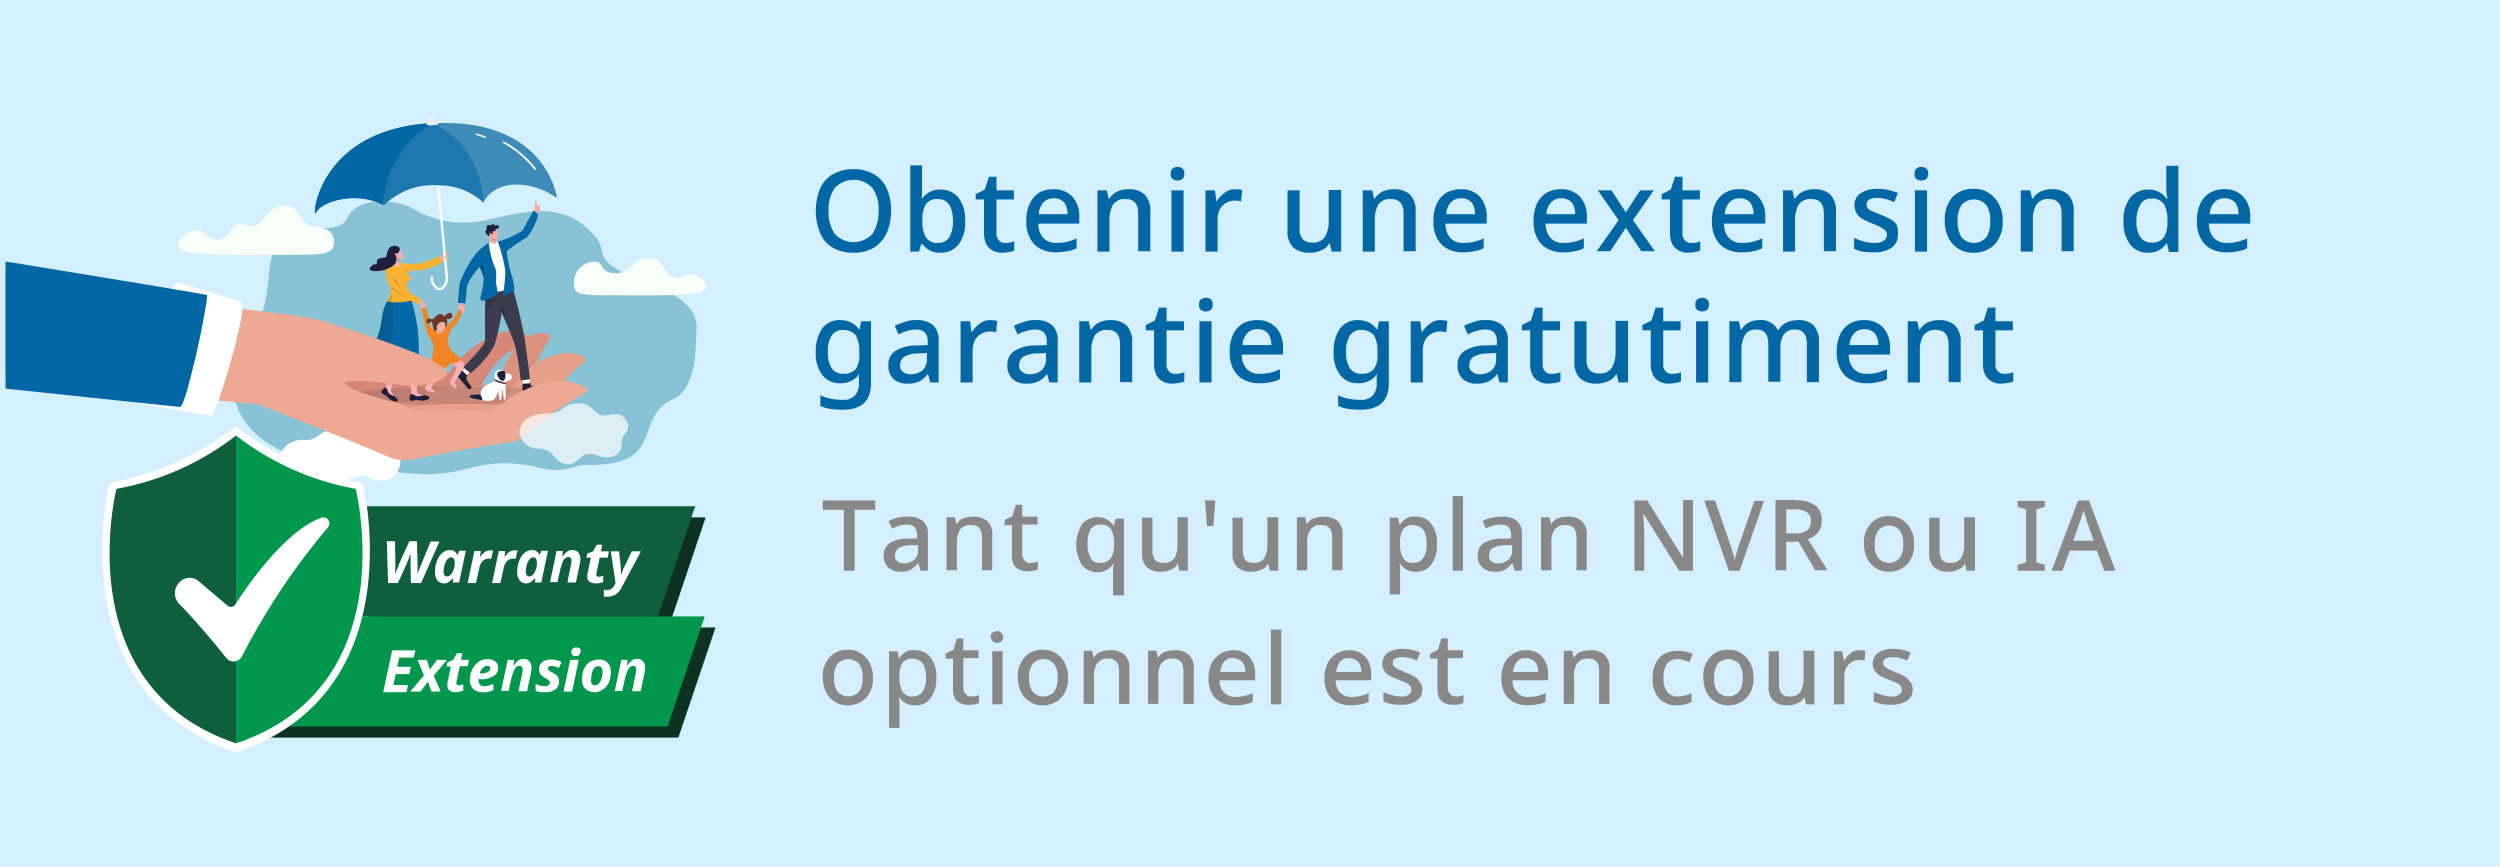 <svg xmlns="http://www.w3.org/2000/svg" xmlns:xlink="http://www.w3.org/1999/xlink" viewBox="0 0 375 130"><defs><clipPath id="a"><rect x="0.833" y="10.305" width="115.918" height="109.39" style="fill:none"/></clipPath></defs><title>NVR_AI_AD</title><rect width="375" height="130" style="fill:#d4efff"/><g style="clip-path:url(#a)"><rect x="-85.183" y="31.487" width="225.284" height="67.027" style="fill:none"/><path d="M104.487,49.091c-.034,1.533-.102,3.236-.273,4.667-.273,2.521-1.192,5.451-3.611,6.269-5.723,3.134-.579,10.016-13.048,9.709-1.329.068-3.202,1.397-7.052.341a19.913,19.913,0,0,0-9.539,0c-6.575,1.84-9.846.92-16.796-.102-2.76-.409-6.405-.92-7.631-.954-1.261-.034-10.118-2.453-11.379-9.607-1.874-5.655,1.022-7.052,3.441-11.106s.988-9.267,3.066-11.379c4.088-4.122,9.096-1.329,10.459-4.293s6.78-2.93,9.709-1.397a15.002,15.002,0,0,0,11.072,1.772c4.906-1.056,10.493-2.725,14.683.818,4.224,3.577,1.431,3.816,4.088,5.996C94.334,42.039,104.589,43.606,104.487,49.091Z" style="fill:#87c3d5"/><path d="M103.669,41.188c1.397,0,4.259,2.487.17,2.862-4.088.409-10.22.204-12.707.238-4.054,0-5.076-.136-5.042-1.806a3.153,3.153,0,0,1,2.691-3.202c2.214-.273.784,1.635,3.475,1.703,2.317.068,2.725-2.18,4.974-2.214,2.657-.034,2.18,2.385,3.713,2.794C102.647,41.971,102.272,41.188,103.669,41.188Z" style="fill:#f8fff9"/><path d="M60.048,69.08a3.035,3.035,0,0,1-.257,1.343,2.983,2.983,0,0,1-3.981,1.395q-.098-.047-.193-.102c-2.311-.945-3.018.647-5.072.647-2.183,0-2.504-2.388-4.109-1.542-3.082,1.642-5.778,0-4.494-2.537a3.675,3.675,0,0,1,3.788-2.289c2.311.1,1.926-1.592,4.623-1.493a3.472,3.472,0,0,1,1.734.448c1.284.746,1.156,2.189,3.467,1.891C57.544,66.643,60.048,67.837,60.048,69.08Z" style="fill:#fff;fill-rule:evenodd"/><path d="M50.42,51.067c6.064,1.874,16.114,4.667,16.966,4.872,1.874-3.509,8.449-7.631,11.14-5.996s-.715,2.01-1.261,2.419c-2.828.852-5.655,6.439-5.655,6.439l-5.86,4.94-18.261-5.042Z" style="fill:#d68778"/><path d="M66.433,58.188a36.692,36.692,0,0,1,8.21-.409c.477-1.942,2.828-8.653,7.495-7.699.307.068.511.409.341.647C80.23,53.963,78.629,59.38,78.867,60.675c-3.816.988-10.8,5.996-10.8,5.996L59.21,60.845Z" style="fill:#dd9280"/><path d="M83.398,59.107a14.318,14.318,0,0,1,4.429-4.94c-.204-1.84-6.711-2.249-10.902,3.85S83.398,59.107,83.398,59.107Z" style="fill:#e89f89"/><g style="opacity:0.14"><path d="M83.467,59.107c0,.784-7.359,1.669-15.842,1.669S52.26,60.129,52.26,59.38c0-.784,6.882-1.397,15.365-1.397C76.108,57.949,83.467,58.324,83.467,59.107Z" style="fill:#32323f"/></g><path d="M29.434,34.578c-1.635,0-5.008,2.896-.204,3.373s12.026.238,14.956.273c4.77,0,5.962-.17,5.894-2.112-.034-1.124-.647-1.874-3.134-2.146-2.623-.307-1.295-3.202-4.463-3.134-2.725.068-2.998,3.884-5.485,2.964S35.022,35.396,33.216,35.873C31.24,36.35,31.07,34.578,29.434,34.578Z" style="fill:#f8fff9"/><path d="M62.685,44.935a1.084,1.084,0,0,1,1.022.545c.136.307-.068.75-.238.477-.273-.443-.273-.034-.375-.068-.17-.102-.273-.477-.375-.511C62.651,45.344,62.685,44.935,62.685,44.935Z" style="fill:#efaea6"/><path d="M65.785,39.109a1.095,1.095,0,0,0,1.295-.102c.273-.341.17-1.192-.136-.886-.511.477-.307-.204-.443-.17-.238.068-.375.647-.511.647C65.887,38.564,65.785,39.109,65.785,39.109Z" style="fill:#efaea6"/><path d="M79.413,57.643a12.898,12.898,0,0,0-.034-1.329h-1.022l.102,1.431.681.443Z" style="fill:#fff"/><path d="M79.481,57.472c.102-.034.068.068.102.238.102.375,1.431.375,1.635.409a.309.309,0,0,1-.238.545H78.629a.191.191,0,0,1-.204-.17c-.102-.341-.068-.886.068-.92C78.663,57.506,79.038,57.574,79.481,57.472Z" style="fill:#1f1f39"/><path d="M69.873,56.348c.307-.238.988-.92.988-.92l-.647-.75-1.022,1.022.102.818Z" style="fill:#fff"/><path d="M70.078,56.314c.102.068-.034.102-.102.238-.204.307.647,1.329.75,1.499a.309.309,0,0,1-.579.17c-.273-.341-1.226-1.431-1.533-1.806a.207.207,0,0,1,0-.273c.204-.307.647-.647.75-.545A6.765,6.765,0,0,0,70.078,56.314Z" style="fill:#1f1f39"/><path d="M76.789,42.755a83.152,83.152,0,0,1,1.942,8.21c.102.852.784,5.621.75,5.894a5.676,5.676,0,0,1-1.397.17,36.744,36.744,0,0,0-.92-5.553c-.477-1.192-1.908-4.667-1.908-4.667a31.167,31.167,0,0,1-1.09,4.974,15.019,15.019,0,0,1-3.543,4.19c-.715-.443-1.158-.886-1.056-.92.579-.75,3.032-2.998,3.168-3.884.102-.92-.136-5.383.204-7.563A15.836,15.836,0,0,1,76.142,42.925Z" style="fill:#3b3b4c"/><path d="M74.302,37.44l-.852-.341a15.361,15.361,0,0,1,0-1.772c.102-.409.136-.375.136-.375l.579.443.273.204a.775.775,0,0,0,0,.443,2.253,2.253,0,0,0,.273.75C74.813,37.031,74.302,37.44,74.302,37.44Z" style="fill:#efaea6"/><g style="opacity:0.14"><path d="M74.439,35.6a1.827,1.827,0,0,0,0,.477c-.579.204-.852-.273-.715-.409A2.589,2.589,0,0,1,74.166,35.396Z" style="fill:#1f1f39"/></g><path d="M74.541,34.34c.034.307.409.852.204.852s.102.613-.102.647c-.511.068-1.158-.204-1.226-.477a3.889,3.889,0,0,1-.102-.954Z" style="fill:#efaea6"/><path d="M74.03,34.681c.17,0,.17.034.273-.034s-.102-.204.102-.273.443-.102.443-.341c0-.341-.307-.273-.511-.204-.136.034-.17-.238-.409-.204-.204.034-.17.136-.341.17-.102.034-.341-.136-.477,0-.273.273,0,.545-.238.818-.273.307.477.886.545.818.102-.102-.068-.375,0-.477.136-.102.17,0,.273.102.136.102.375.102.204-.136C73.757,34.715,73.893,34.681,74.03,34.681Z" style="fill:#1f1f39"/><path d="M79.787,32.432c.102-.204.034-.341.204-.579a1.457,1.457,0,0,0,.17-.613,8.857,8.857,0,0,1,.204-1.261c.273-.068.068.784.238.818.511.136.511.204.443.613-.034.204-.102.204-.307.647-.136.273-.204.579-.273.647S79.787,32.432,79.787,32.432Z" style="fill:#efaea6"/><g style="opacity:0.57"><path d="M75.767,47.967c-.307-.647-.511-1.158-.511-1.158a7.97,7.97,0,0,0,.136-.988A13.651,13.651,0,0,1,75.767,47.967Z" style="fill:#1f1f39"/></g><g style="opacity:0.28"><path d="M72.769,46.673a6.798,6.798,0,0,0,1.806-2.725L72.905,43.913A22.644,22.644,0,0,0,72.769,46.673Z" style="fill:#1f1f39"/></g><path d="M73.416,36.418c.307-.17.579.204.852.17.17-.034.136-.17.17-.273.034-.068.136-.034.273-.068.341-.068,2.078,6.78,2.078,6.78a6.369,6.369,0,0,1-1.601.647c-.715.17-1.908.17-1.942-.068s-.409-6.677-.409-6.677A1.8,1.8,0,0,1,73.416,36.418Z" style="fill:#fff"/><path d="M74.132,39.859c.545.988.17,2.146.273,2.691s.409,1.295,0,1.703a6.883,6.883,0,0,1-1.635.784c-.238.17-.784.136-.715-.409a14.846,14.846,0,0,0,.511-2.896,4.44,4.44,0,0,0-.102-.443c-.034-.068-.068-.17-.102-.238-.17-.375-.341-.75-.409-.92h0V40.063h0a8.908,8.908,0,0,0-1.84,2.691c-.273,1.465-.204,2.589-.375,2.794A3.976,3.976,0,0,1,68.681,45.412s.17-2.01.273-2.964a17.187,17.187,0,0,1,2.453-4.429,10.439,10.439,0,0,1,1.908-1.635A12.967,12.967,0,0,0,74.132,39.859Z" style="fill:#0267a4"/><g style="opacity:0.28"><path d="M71.986,40.063v.068h0c.068.17.238.545.375.886.034.068.068.17.102.238a2.919,2.919,0,0,1,.102.443c.034.17.068.307.102.511v-.102a11.23,11.23,0,0,0-.17-2.555C72.531,39.586,72.122,39.859,71.986,40.063Z" style="fill:#1f1f39"/></g><path d="M74.677,36.248a14.625,14.625,0,0,0,3.611-1.601c.273-.307,1.669-3.032,1.737-3.032.102,0,.784.511.681.715a8.965,8.965,0,0,1-1.669,3.271,26.154,26.154,0,0,0-3.032,2.078,17.905,17.905,0,0,0,.613,3.168c.17.443.886,2.964.341,2.964s-1.192.647-1.397.409c-.17-.204.409-2.828.17-3.986a19.472,19.472,0,0,0-.647-2.725" style="fill:#0267a4"/><path d="M68.749,46.264v.375a.421.421,0,0,0,.136.273.83.83,0,0,0,.75-.136.217.217,0,0,0,0-.204c-.034-.068-.068-.136,0-.17h.273c.136,0-.136-.136-.204-.443a3.581,3.581,0,0,1-.068-.443,6.319,6.319,0,0,0-.75-.034C68.885,45.65,68.749,45.991,68.749,46.264Z" style="fill:#eeada5"/><path d="M67.966,53.384c.954.511,1.84.92,1.635,1.601s-1.567,2.283-1.363,2.555c.341.477.375.92.102.749-.681-.443-1.022-.784-.613-1.465.409-.715.886-1.703.681-1.84-.238-.204-1.363-.954-1.363-.954Z" style="fill:#f5b1b4"/><path d="M66.024,54.713a2.036,2.036,0,0,1-.102,1.533c-.17.341-1.363,1.772-1.192,1.976s.784.613.511.647c-.307.034-1.533-.204-1.499-.579s1.295-1.942,1.261-2.385c-.068-.443-.136-.988-.136-.988Z" style="fill:#f5b1b4"/><path d="M68.783,46.673c0-.307-.102-.579,0-.613.17-.068.136.375.443,0,.136-.17.647.034.443.307a4.935,4.935,0,0,0-.443.613Z" style="fill:#efaea6"/><path d="M63.809,46.298c.068-.307.034-.511-.034-.579-.136-.102,0,.238-.17-.102-.034-.068-.068-.307-.17-.341-.102,0-.068.136-.17.238-.102.136-.273.204-.17.443a3.934,3.934,0,0,0,.238.511Z" style="fill:#efaea6"/><path d="M66.467,49.16a4.579,4.579,0,0,0,1.465-1.158c.715-.988.715-1.124.715-1.363,0-.375.443-.136.681.273-.273.375-.409,1.295-.954,1.772a3.183,3.183,0,0,0-1.124,3.032c.477,1.499,2.01,1.737,1.806,2.317-.204.477-1.397.341-1.703.681a1.347,1.347,0,0,1-1.192.647c-.784.068-1.465.715-1.567-.17-.204-1.635,1.261-2.725-.307-4.872a9.882,9.882,0,0,1-.784-2.862c-.102-.852-.409-1.056-.409-1.056,0-.136.647-.341.852-.204a18.283,18.283,0,0,1,.409,1.84c.068.511,0,.647.273,1.056C65.172,49.875,66.467,49.16,66.467,49.16Z" style="fill:#f18524"/><path d="M66.467,48.785c-.102.579-.238.852-.136,1.022s-.034.238-.204.238a.518.518,0,0,1-.477-.068.388.388,0,0,1-.17-.273,2.485,2.485,0,0,1,.17-1.261C65.921,47.831,66.467,48.785,66.467,48.785Z" style="fill:#efaea6"/><g style="opacity:0.09"><path d="M66.126,50.045h0c-.273-.17-.477-.341-.375-.715.102-.307.409-.068.579.136a.553.553,0,0,0,0,.341C66.398,49.943,66.296,50.045,66.126,50.045Z" style="fill:#1f1f39"/></g><path d="M66.773,48.614c.034-.204-.17-.409-.238-.477s-.579,0-.715,0-.068.375-.136.545c-.034.136-.238.17-.17.375a.432.432,0,0,1,.034.204c.238.238.681.511.92.409.204-.068.307-.409.341-.715C66.739,48.887,66.773,48.683,66.773,48.614Z" style="fill:#efaea6"/><path d="M67.489,46.945c-.273-.068-.579.273-.75.477a.104.104,0,0,1-.136,0,.778.778,0,0,0-.545-.307.641.641,0,0,0-.579.273,2.966,2.966,0,0,1-.375.307l-.068.068a.323.323,0,0,1-.375.102c-.307-.136-.375-.17-.545,0a.418.418,0,0,0-.068.545c.17.307.409,0,.579-.136.068-.068.204,0,.204.102a.432.432,0,0,0,.034.204c.102.409.102,1.056.511,1.022.068,0,.17-.17.17-.341a.432.432,0,0,0-.034-.204c-.068-.204.102-.238.17-.375a.542.542,0,0,1,.307-.307.783.783,0,0,1,.613-.034c.068.034.238.068.204.273,0,.034-.034.273.034.307,0,.034-.034.136-.034.204,0,.034.204-.17.204-.238a1.565,1.565,0,0,0,0-.988c-.034-.068.034-.102.068-.102a.634.634,0,0,0,.75-.273C67.897,47.354,67.932,47.047,67.489,46.945Z" style="fill:#6d3522"/><path d="M59.857,50.216a6.489,6.489,0,0,1,.102,2.657c-.17.784-1.363,5.621-1.295,5.758s.409.75.477.886-1.567-.443-1.567-.75.102-.136.273-.613a17.426,17.426,0,0,0,.443-2.419c.034-.341-.034-3.713.102-4.088A7.979,7.979,0,0,1,59.857,50.216Z" style="fill:#f5b1b4"/><path d="M57.711,58.154a.104.104,0,0,1,.136,0,.986.986,0,0,1,.273.375.808.808,0,0,0,.341.579c.307.238.613.238.715.341s.647.545.477.715c-.204.17-.886-.034-1.124-.238s-.784-.75-.784-.715c-.068.068-.102.034-.102.034-.17-.17-.443-.375-.443-.443a.744.744,0,0,1,.238-.409C57.473,58.324,57.643,58.222,57.711,58.154Z" style="fill:#1f1e39"/><path d="M60.334,50.727c0,.136.136.92.273,1.874.034.273.102.579.136.886.238,1.363.477,2.76.511,2.93A16.601,16.601,0,0,1,61.697,58.869c-.034.511-.17.375-.068.681s2.214,0,2.112-.136c-.136-.136-.954-.273-1.09-.375-.102-.068-.307-3.305-.477-5.655-.034-.307-.034-.613-.068-.886-.068-.681-.102-1.192-.102-1.397-.102-.818-.477-.613-1.158-.613C60.845,50.488,60.3,50.318,60.334,50.727Z" style="fill:#f5b1b4"/><path d="M61.561,59.21c0-.034.068-.068.102-.068a1.095,1.095,0,0,1,.477.102.839.839,0,0,0,.647.204c.409-.034.681-.17.818-.17s.818.136.784.409c-.068.273-.647.409-.988.409-.307,0-1.158-.136-1.158-.102,0,.102-.068.102-.068.102a3.143,3.143,0,0,1-.647-.034.624.624,0,0,1-.102-.477C61.459,59.516,61.527,59.312,61.561,59.21Z" style="fill:#1f1e39"/><g style="opacity:0"><path d="M58.29,53.248a6.561,6.561,0,0,0,1.533.204c.102-.375.102-.443.136-.579,0-.034,0-.068.034-.068l-1.261-.341-.409.477A.943.943,0,0,0,58.29,53.248Z" style="fill:#1f1f39"/></g><g style="opacity:0"><path d="M60.607,52.566a8.167,8.167,0,0,0,.136.818,2.899,2.899,0,0,1,1.431-.034c-.034-.307-.034-.613-.068-.886l-.068-.238Z" style="fill:#1f1f39"/></g><path d="M55.463,52.396c.443.545,1.806.136,2.317.409a1.868,1.868,0,0,0,.409.136,5.389,5.389,0,0,0,2.146.204,2.404,2.404,0,0,1,2.487.034A24.709,24.709,0,0,0,61.697,45.037h0l-.102-.204a3.242,3.242,0,0,0-2.828-.204,2.626,2.626,0,0,0-.647.477h0C56.757,47.286,57.813,49.568,55.463,52.396Z" style="fill:#0267a5"/><path d="M62.651,45.65c.034.034.443-.749.375-.852a12.668,12.668,0,0,0-1.158-.647A12.185,12.185,0,0,1,59.96,42.891,7.851,7.851,0,0,0,58.188,41.562a2.715,2.715,0,0,1,.375,2.112,3.221,3.221,0,0,1-.477,1.431h0c-.102.17.443.238,1.09.238a8.436,8.436,0,0,0,2.419-.238c0-.034.034-.034.034-.068.068-.443-.681-2.146-.647-2.453,0-.307.613-.477.647-.715s-.375-.477-.477-.954c-.102-.443,1.908-.307,2.317-.409a15.587,15.587,0,0,0,2.76-1.056s-.102-.988-.307-.954-2.248.852-2.657.954a7.938,7.938,0,0,1-3.1-.034,4.716,4.716,0,0,0-.92-.068,3.268,3.268,0,0,0-1.295.886c-.238.307.034,1.465.307,2.419C58.461,43.198,62.549,45.548,62.651,45.65Z" style="fill:#f9b232"/><path d="M59.925,38.735a1.54,1.54,0,0,0,0,.92c.068.136.17.477,0,.477a3.262,3.262,0,0,1-.75-.341,1.112,1.112,0,0,1-.273-.375s.375-.647.647-1.192C59.823,37.713,59.925,38.735,59.925,38.735Z" style="fill:#f5b1b4"/><g style="opacity:0.28"><path d="M59.857,39.246a.666.666,0,0,1,.034-.238c0-.034.034-.238.034-.273-.034-.034-.068-.068-.102-.068s-.136,0-.17-.034c-.068-.068-.17.136-.136.273A3.104,3.104,0,0,0,59.857,39.246Z" style="fill:#1f1f39"/></g><g style="opacity:0.28"><path d="M60.437,43.266a4.318,4.318,0,0,1-1.397-1.737c.102.784.17.715.204.818A6.963,6.963,0,0,0,60.437,43.266Z" style="fill:#1f1f39"/></g><g style="opacity:0.28"><path d="M61.424,44.901s-2.794-1.806-2.794-1.874v.273C58.699,43.266,61.39,44.901,61.424,44.901Z" style="fill:#1f1f39"/></g><g style="opacity:0.28"><path d="M60.573,40.37a1.945,1.945,0,0,1,.681.818c-.17-.409-.273-.613-.273-.613A1.498,1.498,0,0,0,60.573,40.37Z" style="fill:#1f1f39"/></g><g style="opacity:0.16"><path d="M55.463,52.396c.443.545,1.806.136,2.317.409a1.868,1.868,0,0,0,.409.136,16.262,16.262,0,0,0,.647-7.597,5.609,5.609,0,0,1-.068-.715c-.034-.375-.102-.681-.136-.954a3.221,3.221,0,0,1-.477,1.431h0C56.757,47.286,57.813,49.568,55.463,52.396Z" style="fill:#1f1f39"/></g><path d="M59.891,37.406c.273.375.579.443.443.545-.102.068.477.818,0,.886a.925.925,0,0,1-1.09-.477c-.204-.443-.341-.681-.341-.681Z" style="fill:#f5b1b4"/><path d="M59.994,37.44a1.925,1.925,0,0,1-.307.545.16.16,0,0,1-.204.034.168.168,0,0,0-.236.031l-.002.003c-.102.102.068.204.136.273a.324.324,0,0,1,.068.238c-.102.307.443.886-1.124,1.669a4.229,4.229,0,0,1-1.226.375c-.818.136-1.533.034-1.635-.204-.068-.17.238-.511.477-.681s.375,0,.545-.136c.204-.136-.238-.613.443-.818s.75-.068.954-.238c.17-.17.17-1.431.988-1.601a1.022,1.022,0,0,1,1.022.204C59.891,37.236,59.994,37.372,59.994,37.44Z" style="fill:#1f1f39"/><path d="M65.956,43.538a1.049,1.049,0,0,1-.443-.102,2.112,2.112,0,0,1-.92-1.772.188.188,0,0,1,.375-.034,1.725,1.725,0,0,0,.681,1.465.569.569,0,0,0,.613-.034,1.901,1.901,0,0,0,.545-1.772c-.102-1.261-2.214-23.337-2.248-23.541a.188.188,0,1,1,.374-.038l0.0.003c.034.238,2.146,22.315,2.248,23.575a2.294,2.294,0,0,1-.715,2.112A1.128,1.128,0,0,1,65.956,43.538Z" style="fill:#fff"/><path d="M47.388,31.921c.613-1.567,5.792-3.339,9.914-1.261.102.034.204.102.307.136a10.407,10.407,0,0,1,8.176-2.998,9.662,9.662,0,0,1,6.711,2.589c1.703-3.407,6.848-3.577,11.038-.715,0,0-1.465-11.651-17.75-11.208-.307,0-.579.034-.886.034h-.307c-.204,0-.409.034-.579.034H63.98c-11.685.92-15.433,7.836-16.455,11.379C47.116,31.478,47.218,32.364,47.388,31.921Z" style="fill:#0267a4"/><g style="opacity:0.11"><path d="M47.388,31.921c.613-1.567,5.792-3.339,9.914-1.261.102.034.204.102.307.136a10.407,10.407,0,0,1,8.176-2.998,9.662,9.662,0,0,1,6.711,2.589c1.703-3.407,6.848-3.577,11.038-.715,0,0-1.465-11.651-17.75-11.208-.307,0-.579.034-.886.034h-.307c-.204,0-.409.034-.579.034H63.98c-11.685.92-15.433,7.836-16.455,11.379C47.116,31.478,47.218,32.364,47.388,31.921Z" style="fill:#f4f3f2"/></g><path d="M47.388,31.921c.613-1.567,5.792-3.339,9.914-1.261a1.149,1.149,0,0,0,.17-.579,15.32,15.32,0,0,1,7.393-11.583h-.273c-.204,0-.409.034-.579.034-11.719.92-15.467,7.836-16.455,11.379C47.116,31.478,47.218,32.364,47.388,31.921Z" style="fill:#0267a4"/><path d="M72.769,20.713c.034,0,.102-.034.102-.068a.124.124,0,0,0-.058-.166l-.01-.004a8.663,8.663,0,0,0-1.329-.443c-.068,0-.136.034-.136.102s.034.136.102.136a7.291,7.291,0,0,1,1.295.443Z" style="fill:#fff"/><path d="M80.298,25.482c.034,0,.034,0,.068-.034.068-.034.068-.102.034-.17a15.634,15.634,0,0,0-4.736-4.02.16.16,0,0,0-.204.034c-.034.068-.034.136.034.17A16.076,16.076,0,0,1,80.162,25.414.177.177,0,0,0,80.298,25.482Z" style="fill:#fff"/><path d="M63.98,18.668c0,.068.17.102.375.136a2.913,2.913,0,0,0,.545,0,1.726,1.726,0,0,0,.443-.068c.238-.034.409-.102.443-.204V18.464a.294.294,0,0,0-.102-.204,1.061,1.061,0,0,0-.852-.375h0a.82.82,0,0,0-.818.681A.125.125,0,0,0,63.98,18.668Z" style="fill:#eaeaea"/><path d="M75.427,60.709c-4.395-.136-11.822-.375-15.194.613s2.283,3.373,2.283,3.373l10.8-1.908Z" style="fill:#e89f89"/><path d="M67.012,38.087a.747.747,0,0,0-.204.784c.068.136.136.238.273.204C67.182,39.007,67.012,38.087,67.012,38.087Z" style="fill:#efaea6"/><path d="M72.326,60.027h0a3.186,3.186,0,0,0,1.601,0c.409-.136.818-1.397.818-1.397s.102,1.363.307,1.397c.238.068.204-1.533.307-1.601.102-.034.102,1.533.375,1.567.238,0,.102-2.249.034-2.589-.034-.341,1.226-.204.988-.988-.102-.375-.375-.341-.715-.375s-.341-.579-1.022-.579c-1.022,0-.818,1.124-.818,1.329-.034.988-1.908.545-2.112,2.249,0,.068-.034.102-.068.102-.238,0-1.635.068-1.635.238C70.418,59.891,72.054,59.959,72.326,60.027Z" style="fill:#fff"/><path d="M72.326,60.027c.068-.204-.068-.443-.273-.886-.238,0-1.533,0-1.635.238C70.18,59.823,72.054,59.959,72.326,60.027Z" style="fill:#1f1f39"/><path d="M75.767,57.404a11.71,11.71,0,0,1-1.567-.511c-.102-.034-.068.204-.068.204a4.525,4.525,0,0,0,1.669.511C75.972,57.608,75.869,57.404,75.767,57.404Z" style="fill:#4c3a33"/><path d="M75.733,55.735c.238.784,0,1.329-.307,1.397s-.92-.681-.852-1.09S75.665,55.496,75.733,55.735Z" style="fill:#1f1f39"/><path d="M-42.007,33.045l13.866,19.18c8.892,1.533,57.916,7.904,66.603,8.347,0,0,13.048,5.008,19.862,7.972a5.801,5.801,0,0,0,3.475.375c3.441-.681,11.038-2.112,15.705-2.725a70.348,70.348,0,0,1,10.459-7.393.383.383,0,0,0-.034-.647c-5.008-2.794-10.289.613-14.275,3.543-2.657-.102-7.699-.238-10.732-.102-1.124.068-2.044-.852-3.1-1.124-8.313-1.908-13.014-4.531.102-2.76,2.487.341,6.541-.136,7.086-1.669.477-1.329-6.507-4.122-18.635-7.904-3.168-.988-12.299-1.567-14.513-2.317C26.266,43.368-33.967,35.668-42.007,33.045Z" style="fill:#eda994"/><path d="M36.18,45.31c1.226.511-3.713,16.83-4.429,17s-19.317-3.373-19.317-3.373L26.573,42.312C26.539,42.312,34.919,44.799,36.18,45.31Z" style="fill:#fff"/><path d="M31.07,44.254c-.136-.102-21.19-3.577-39.178-6.473a8.374,8.374,0,0,1-6.882-6.643c-3.441-17.17-9.437-40.269-9.505-40.575-.034-.102-10.902,1.397-19.18,2.521a8.378,8.378,0,0,0-7.153,9.446,8.378,8.378,0,0,0,.169.877c3.236,13.048,9.471,36.76,14.752,47.15a8.413,8.413,0,0,0,6.609,4.565c13.321,1.397,55.94,5.894,56.281,5.928.17,0,.409-.443.681-1.261.102-.341.238-.715.375-1.158h0a126.139,126.139,0,0,0,2.93-13.253,6.989,6.989,0,0,0,.102-.954A.266.266,0,0,0,31.07,44.254Z" style="fill:#0267a4"/><g style="opacity:0.71"><path d="M78.066,64.109c-.238.784-.341,1.533.92,2.623.988.852,2.01.273,3.066.818,1.431.75,1.261,1.942,3.134,2.112,1.601.136,1.976-2.317,4.327-1.363,1.772.75,3.782.068,3.713-1.635s1.737-2.01.647-3.679c-1.09-1.703-2.896-.307-3.748-.715-1.329-.613-1.499-1.874-3.441-1.772-2.521.102-2.248,1.635-4.531,1.533C80.076,61.962,78.475,62.78,78.066,64.109Z" style="fill:#fff;fill-rule:evenodd"/></g><g style="opacity:0.15"><path d="M64.865,18.498h0c.204.102.341.17.511.238,7.188,3.645,7.12,11.617,7.12,11.617,1.703-3.407,6.848-3.577,11.038-.715,0,0-1.465-11.651-17.75-11.208a.294.294,0,0,0-.102-.204l-.818.273Z" style="fill:#f8fff9;fill-rule:evenodd"/></g><polygon points="51.021 77.608 105.852 77.608 100.283 94.124 55.686 94.124 51.021 77.608" style="fill:#0d3221;fill-rule:evenodd"/><polygon points="43.978 94.124 107.328 94.124 101.759 110.639 40.074 110.639 43.978 94.124" style="fill:#0d3221;fill-rule:evenodd"/><polygon points="49.403 75.941 104.283 75.941 98.665 92.459 54.068 92.459 49.403 75.941" style="fill:#0f5f3c;fill-rule:evenodd"/><polygon points="42.36 92.459 105.71 92.459 100.141 108.974 41.168 108.974 42.36 92.459" style="fill:#00964b;fill-rule:evenodd"/><path d="M54.401,72.42a42.841,42.841,0,0,1-18.991-8.472h0a43.469,43.469,0,0,1-18.991,8.472s-7.901,31.414,18.991,40.457h0C62.302,103.833,54.401,72.42,54.401,72.42Z" style="fill:#fff;fill-rule:evenodd"/><path d="M35.41,65.328a40.978,40.978,0,0,1-17.944,7.996s-7.473,29.653,17.944,38.173Z" style="fill:#0f5f3c;fill-rule:evenodd"/><path d="M35.41,65.328a40.977,40.977,0,0,0,17.944,7.996s7.473,29.653-17.944,38.173Z" style="fill:#00964b;fill-rule:evenodd"/><path d="M26.89,87.365h0a2.088,2.088,0,0,1,2.903-.19l4.331,3.665a.775.775,0,0,0,1.19-.19c1.666-2.618,7.473-11.09,12.899-12.994a.908.908,0,0,1,1,1.428A102.311,102.311,0,0,0,36.314,98.407a1.411,1.411,0,0,1-2.38.286c-1.761-2.237-4.855-5.902-6.997-8.044A2.327,2.327,0,0,1,26.89,87.365Z" style="fill:#fff"/><path d="M58.209,87.413l-.19-6.235h1.238l.048,3.379v.714c0,.286-.048.524-.048.762h.048l.286-.714a5.768,5.768,0,0,0,.238-.666l1.571-3.475h1.142l.095,3.475v.904a1.953,1.953,0,0,1-.048.524h.048a7.899,7.899,0,0,1,.286-.762,5.543,5.543,0,0,1,.286-.714L64.587,81.225h1.333l-2.761,6.235h-1.523L61.588,84.652V83.129h-.048c-.143.476-.333.904-.476,1.285l-1.38,3.046H58.209Z" style="fill:#fff"/><path d="M66.586,87.508a1.19,1.19,0,0,1-.666-.19.975.975,0,0,1-.476-.571,1.969,1.969,0,0,1-.19-1,4.694,4.694,0,0,1,.143-1.142,4.039,4.039,0,0,1,.428-1.047,2.204,2.204,0,0,1,.714-.762,1.567,1.567,0,0,1,.904-.286,1.147,1.147,0,0,1,.714.19,1.164,1.164,0,0,1,.428.524h.048l.238-.619h1L68.87,87.365h-.952l.048-.619h-.048a5.707,5.707,0,0,1-.571.524A1.048,1.048,0,0,1,66.586,87.508Zm.476-1.047a.611.611,0,0,0,.476-.19,2.114,2.114,0,0,0,.381-.524,2.884,2.884,0,0,0,.286-1.428.959.959,0,0,0-.143-.524.464.464,0,0,0-.428-.19.582.582,0,0,0-.428.19,1.709,1.709,0,0,0-.333.476,2.752,2.752,0,0,0-.238.666,3.7,3.7,0,0,0-.095.762C66.538,86.223,66.728,86.461,67.062,86.461Z" style="fill:#fff"/><path d="M70.155,87.413l1-4.76h.952l-.095.857h.048a3.203,3.203,0,0,1,.666-.714,1.246,1.246,0,0,1,.809-.238h.238c.095,0,.143,0,.19.048l-.286,1.238c-.048,0-.095-.048-.19-.048h-.238a1.192,1.192,0,0,0-.857.381,2.133,2.133,0,0,0-.524,1.142l-.476,2.142H70.155Z" style="fill:#fff"/><path d="M73.82,87.413l1-4.76h.952l-.095.857h.048a3.203,3.203,0,0,1,.666-.714,1.246,1.246,0,0,1,.809-.238h.238c.095,0,.143,0,.19.048l-.286,1.238c-.048,0-.095-.048-.19-.048h-.238a1.192,1.192,0,0,0-.857.381,2.133,2.133,0,0,0-.524,1.142l-.476,2.142H73.82Z" style="fill:#fff"/><path d="M78.913,87.508a1.19,1.19,0,0,1-.666-.19.975.975,0,0,1-.476-.571,1.969,1.969,0,0,1-.19-1,4.694,4.694,0,0,1,.143-1.142,4.039,4.039,0,0,1,.428-1.047,2.203,2.203,0,0,1,.714-.762,1.567,1.567,0,0,1,.904-.286,1.147,1.147,0,0,1,.714.19,1.164,1.164,0,0,1,.428.524h.048l.238-.619h1L81.198,87.365h-.952l.048-.619h-.048a5.709,5.709,0,0,1-.571.524A1.12,1.12,0,0,1,78.913,87.508Zm.476-1.047a.611.611,0,0,0,.476-.19,2.113,2.113,0,0,0,.381-.524,2.884,2.884,0,0,0,.286-1.428.959.959,0,0,0-.143-.524.464.464,0,0,0-.428-.19.581.581,0,0,0-.428.19,1.71,1.71,0,0,0-.333.476,2.752,2.752,0,0,0-.238.666,3.7,3.7,0,0,0-.095.762C78.866,86.223,79.056,86.461,79.389,86.461Z" style="fill:#fff"/><path d="M82.483,87.413l1-4.76h.952l-.095.857h.048a3.042,3.042,0,0,1,.619-.714,1.329,1.329,0,0,1,.857-.286,1.079,1.079,0,0,1,.904.381,1.562,1.562,0,0,1,.286 1,5.492,5.492,0,0,1-.095.762l-.571,2.713H85.101l.571-2.761a2.135,2.135,0,0,0,.048-.524c0-.333-.143-.524-.476-.524a.764.764,0,0,0-.524.238,1.755,1.755,0,0,0-.381.666c-.095.286-.19.571-.286.904l-.428,1.951H82.483Z" style="fill:#fff"/><path d="M89.337,87.508a1.693,1.693,0,0,1-.904-.238c-.238-.143-.333-.428-.333-.857a1.786,1.786,0,0,1,.048-.476l.476-2.285h-.666l.143-.619.857-.333.571-1h.809l-.19 1h1.19l-.19.952H89.956l-.476,2.285c0,.095-.048.143-.048.238a.363.363,0,0,0,.095.238.402.402,0,0,0,.286.095.81.81,0,0,0,.333-.048c.095-.048.238-.048.333-.095v.952c-.143.048-.286.095-.476.143A3.141,3.141,0,0,1,89.337,87.508Z" style="fill:#fff"/><path d="M91.193,89.507h-.381a2.063,2.063,0,0,1-.238-.048v-1a.429.429,0,0,1,.238.048c.095.048.19,0,.286,0a1.032,1.032,0,0,0,.666-.238,1.641,1.641,0,0,0,.476-.619l.095-.19-.714-4.76H92.859L93.097,84.89c0,.19.048.428.048.666v.619h.048c.048-.143.143-.333.19-.524a2.543,2.543,0,0,1,.286-.666l1.095-2.285h1.38l-2.903,5.426a2.498,2.498,0,0,1-.904,1.047A2.292,2.292,0,0,1,91.193,89.507Z" style="fill:#fff"/><path d="M57.495,103.738l1.333-6.188h3.475l-.238,1.095H59.874l-.286,1.38h2.047l-.238,1.095H59.351l-.333,1.618h2.189l-.238,1.095H57.495Z" style="fill:#fff"/><path d="M61.54,103.738l2.047-2.427L62.635,98.979h1.38l.476,1.428,1.047-1.428h1.523l-1.999,2.38,1.047,2.38H64.729l-.524-1.476-1.142,1.476Z" style="fill:#fff"/><path d="M68.347,103.833a1.693,1.693,0,0,1-.904-.238c-.238-.143-.333-.428-.333-.857a1.785,1.785,0,0,1,.048-.476l.476-2.285h-.666l.143-.619.857-.381.571-1h.809l-.19 1h1.19l-.19.952H68.965l-.476,2.285c0,.095-.048.143-.048.238a.363.363,0,0,0,.095.238.402.402,0,0,0,.286.095.81.81,0,0,0,.333-.048c.095-.048.238-.048.333-.095v.952c-.143.048-.286.095-.476.143A1.734,1.734,0,0,1,68.347,103.833Z" style="fill:#fff"/><path d="M72.392,103.833a1.953,1.953,0,0,1-1.38-.476,1.668,1.668,0,0,1-.524-1.38,3.199,3.199,0,0,1,.19-1.142,2.518,2.518,0,0,1,.524-1,3.791,3.791,0,0,1,.809-.714,2.241,2.241,0,0,1,1.142-.238,1.781,1.781,0,0,1,1.19.381,1.16,1.16,0,0,1,.381.952,1.415,1.415,0,0,1-.666,1.19,3.811,3.811,0,0,1-2.047.476h-.238v.19a.905.905,0,0,0,.238.619.822.822,0,0,0,.619.238,2.809,2.809,0,0,0,.666-.095,3.672,3.672,0,0,0,.714-.286v.952a4.956,4.956,0,0,1-.762.286A2.451,2.451,0,0,1,72.392,103.833Zm-.428-2.808h.19a1.882,1.882,0,0,0,1.047-.238.604.604,0,0,0,.333-.524c0-.286-.143-.381-.428-.381a.918.918,0,0,0-.476.143,1.818,1.818,0,0,0-.428.428A1.588,1.588,0,0,0,71.964,101.025Z" style="fill:#fff"/><path d="M75.153,103.738l1-4.76h.952l-.095.857h.048a3.042,3.042,0,0,1,.619-.714,1.329,1.329,0,0,1,.857-.286,1.08,1.08,0,0,1,.904.381,1.562,1.562,0,0,1,.286 1,5.496,5.496,0,0,1-.095.762l-.571,2.713H77.771l.571-2.761a2.134,2.134,0,0,0,.048-.524c0-.333-.143-.524-.476-.524a.764.764,0,0,0-.524.238,1.755,1.755,0,0,0-.381.666c-.095.286-.19.571-.286.904l-.428,1.951H75.153Z" style="fill:#fff"/><path d="M81.769,103.833a4.357,4.357,0,0,1-.809-.048,2.357,2.357,0,0,1-.619-.19v-1.047a2.016,2.016,0,0,0,.666.286,3.674,3.674,0,0,0,.714.095.959.959,0,0,0,.524-.143.424.424,0,0,0,.238-.381.514.514,0,0,0-.143-.333,2.296,2.296,0,0,0-.571-.381,1.92,1.92,0,0,1-.666-.524,1.169,1.169,0,0,1-.238-.714,1.411,1.411,0,0,1,.476-1.142,2.215,2.215,0,0,1,1.333-.381,4.688,4.688,0,0,1,.809.095,2.488,2.488,0,0,1,.762.286l-.428.904a2.552,2.552,0,0,0-.524-.238,2.388,2.388,0,0,0-.571-.095.897.897,0,0,0-.381.095.357.357,0,0,0,0,.571,1.977,1.977,0,0,0,.524.333,2.773,2.773,0,0,1,.714.524,1.081,1.081,0,0,1,.286.762,1.578,1.578,0,0,1-.524,1.238A2.878,2.878,0,0,1,81.769,103.833Z" style="fill:#fff"/><path d="M84.53,103.738l1-4.76h1.285l-1,4.76Zm1.856-5.331a1.408,1.408,0,0,1-.476-.095c-.143-.095-.19-.19-.19-.428a.673.673,0,0,1,.762-.762.95.95,0,0,1,.428.095.425.425,0,0,1,.19.381.759.759,0,0,1-.19.571C86.814,98.36,86.624,98.407,86.386,98.407Z" style="fill:#fff"/><path d="M89.146,103.833a2.167,2.167,0,0,1-.952-.238,2.075,2.075,0,0,1-.666-.619,2.167,2.167,0,0,1-.238-.952,4.795,4.795,0,0,1,.143-1.19,2.436,2.436,0,0,1,.476-1A1.859,1.859,0,0,1,88.718,99.169a2.644,2.644,0,0,1,1.095-.238,1.763,1.763,0,0,1,1.333.476,1.878,1.878,0,0,1,.476,1.38,4.694,4.694,0,0,1-.143,1.142,2.003,2.003,0,0,1-.476.952,2.038,2.038,0,0,1-.762.666A1.972,1.972,0,0,1,89.146,103.833Zm.095-1.047a.838.838,0,0,0,.619-.286,2.271,2.271,0,0,0,.381-.762,3.069,3.069,0,0,0,.143-.952,1.317,1.317,0,0,0-.143-.619.525.525,0,0,0-.476-.238.716.716,0,0,0-.524.19,1,1,0,0,0-.333.524,2.729,2.729,0,0,0-.19.666,3.37,3.37,0,0,0-.048.666C88.623,102.548,88.813,102.786,89.242,102.786Z" style="fill:#fff"/><path d="M92.193,103.738l1-4.76h.952l-.095.857h.048a3.043,3.043,0,0,1,.619-.714,1.329,1.329,0,0,1,.857-.286,1.08,1.08,0,0,1,.904.381,1.562,1.562,0,0,1,.286 1,5.496,5.496,0,0,1-.095.762l-.571,2.713H94.81l.571-2.761a2.135,2.135,0,0,0,.048-.524c0-.333-.143-.524-.476-.524a.764.764,0,0,0-.524.238,1.755,1.755,0,0,0-.381.666c-.095.286-.19.571-.286.904l-.428,1.951H92.193Z" style="fill:#fff"/></g><path d="M133.653,31.616a8.296,8.296,0,0,1-.624,3.288,5.448,5.448,0,0,1-1.871,2.211,5.917,5.917,0,0,1-3.118.794,5.984,5.984,0,0,1-3.175-.794,4.494,4.494,0,0,1-1.871-2.211,8.98,8.98,0,0,1,0-6.577,4.616,4.616,0,0,1,1.871-2.154A6.128,6.128,0,0,1,128.04,25.379a5.917,5.917,0,0,1,3.118.794,4.616,4.616,0,0,1,1.871,2.154A7.571,7.571,0,0,1,133.653,31.616Zm-9.355,0a5.692,5.692,0,0,0,.907,3.458,3.845,3.845,0,0,0,5.432.237q.124-.113.237-.237a6.109,6.109,0,0,0,.907-3.458,5.401,5.401,0,0,0-.907-3.402,3.845,3.845,0,0,0-5.432-.237q-.124.113-.237.237A5.511,5.511,0,0,0,124.298,31.616Z" style="fill:#0267a4"/><path d="M138.302,24.812v4.195c0,.34-.057.624-.057.794h.057a3.553,3.553,0,0,1,1.077-.964,3.152,3.152,0,0,1,1.701-.397,3.369,3.369,0,0,1,2.665,1.191,5.306,5.306,0,0,1,1.021,3.515,5.37,5.37,0,0,1-1.021,3.572A3.369,3.369,0,0,1,141.08,37.909a3.152,3.152,0,0,1-1.701-.397,3.239,3.239,0,0,1-1.021-.907h-.17l-.34,1.134h-1.304V24.812Zm2.381,5.046a2.054,2.054,0,0,0-1.814.794,4.371,4.371,0,0,0-.51,2.381v.113a4.732,4.732,0,0,0,.51,2.438,1.999,1.999,0,0,0,1.871.85,1.792,1.792,0,0,0,1.644-.85,4.686,4.686,0,0,0,.567-2.438C142.894,30.935,142.157,29.858,140.683,29.858Z" style="fill:#0267a4"/><path d="M150.775,36.435a3.43,3.43,0,0,0,1.361-.227v1.361a2.223,2.223,0,0,1-.794.227,6.312,6.312,0,0,1-.964.113,2.67,2.67,0,0,1-1.361-.283,2.211,2.211,0,0,1-1.021-.907A3.661,3.661,0,0,1,147.6,34.961V29.915h-1.247V29.121l1.361-.68.624-1.928h1.134v2.041h2.608v1.361h-2.608v5.046a1.444,1.444,0,0,0,.34,1.077A1.244,1.244,0,0,0,150.775,36.435Z" style="fill:#0267a4"/><path d="M158.032,28.384a3.712,3.712,0,0,1,2.835,1.134,4.342,4.342,0,0,1,1.021,3.062v.964h-6.123a3.085,3.085,0,0,0,.737,2.154,2.528,2.528,0,0,0,1.984.737,6.814,6.814,0,0,0,1.587-.17,8.646,8.646,0,0,0,1.417-.51v1.474a4.151,4.151,0,0,1-1.417.454,13.361,13.361,0,0,1-1.644.17,5.017,5.017,0,0,1-2.325-.51,3.58,3.58,0,0,1-1.587-1.587,5.082,5.082,0,0,1-.567-2.608,5.939,5.939,0,0,1,.51-2.608,4.056,4.056,0,0,1,1.417-1.644A4.479,4.479,0,0,1,158.032,28.384Zm0,1.361a2.004,2.004,0,0,0-1.531.624,2.758,2.758,0,0,0-.68,1.758h4.309a2.814,2.814,0,0,0-.51-1.758A1.965,1.965,0,0,0,158.032,29.745Z" style="fill:#0267a4"/><path d="M169.258,28.384a3.498,3.498,0,0,1,2.438.794,3.378,3.378,0,0,1,.85,2.551v5.953h-1.814V32.012c0-1.417-.624-2.154-1.871-2.154a2.101,2.101,0,0,0-1.928.85,4.644,4.644,0,0,0-.51,2.381v4.649h-1.814V28.554H166.026l.283,1.247h.113a2.743,2.743,0,0,1,1.191-1.077A3.878,3.878,0,0,1,169.258,28.384Z" style="fill:#0267a4"/><path d="M176.628,25.039a1.139,1.139,0,0,1,.737.227.921.921,0,0,1,.283.794,1.122,1.122,0,0,1-.283.794,1.311,1.311,0,0,1-1.474,0,.921.921,0,0,1-.283-.794,1.028,1.028,0,0,1,.283-.794A1.608,1.608,0,0,1,176.628,25.039Zm.907,3.515v9.185H175.721V28.554Z" style="fill:#0267a4"/><path d="M185.303,28.384a6.247,6.247,0,0,1,1.021.113l-.17,1.701a4.963,4.963,0,0,0-.907-.113,2.586,2.586,0,0,0-2.268,1.304,3.376,3.376,0,0,0-.34,1.531v4.819h-1.814V28.554H182.241l.227,1.644h.057a3.987,3.987,0,0,1,1.134-1.247A2.422,2.422,0,0,1,185.303,28.384Z" style="fill:#0267a4"/><path d="M201.177,28.554v9.185H199.76l-.283-1.191h-.113a2.244,2.244,0,0,1-1.247,1.021,4.067,4.067,0,0,1-1.644.34,3.654,3.654,0,0,1-2.495-.794,3.293,3.293,0,0,1-.85-2.551V28.554h1.814v5.726a2.41,2.41,0,0,0,.454,1.587,1.803,1.803,0,0,0,1.417.51,2.041,2.041,0,0,0,1.928-.85,4.608,4.608,0,0,0,.567-2.381v-4.649h1.871Z" style="fill:#0267a4"/><path d="M209.058,28.384a3.498,3.498,0,0,1,2.438.794,3.378,3.378,0,0,1,.85,2.551v5.953h-1.814V32.012c0-1.417-.624-2.154-1.871-2.154a2.101,2.101,0,0,0-1.928.85,4.644,4.644,0,0,0-.51,2.381v4.649H204.409V28.554h1.417l.283,1.247h.113a2.743,2.743,0,0,1,1.191-1.077A4.067,4.067,0,0,1,209.058,28.384Z" style="fill:#0267a4"/><path d="M219.15,28.384a3.712,3.712,0,0,1,2.835,1.134,4.342,4.342,0,0,1,1.021,3.062v.964h-6.18a3.084,3.084,0,0,0,.737,2.154,2.528,2.528,0,0,0,1.984.737,6.815,6.815,0,0,0,1.588-.17,8.644,8.644,0,0,0,1.417-.51v1.474a4.152,4.152,0,0,1-1.417.454,6.979,6.979,0,0,1-1.644.17,5.018,5.018,0,0,1-2.325-.51,3.581,3.581,0,0,1-1.588-1.587,5.083,5.083,0,0,1-.567-2.608,5.939,5.939,0,0,1,.51-2.608,3.79,3.79,0,0,1,1.474-1.644A4.479,4.479,0,0,1,219.15,28.384Zm0,1.361a2.004,2.004,0,0,0-1.531.624,2.758,2.758,0,0,0-.68,1.758h4.309a2.814,2.814,0,0,0-.51-1.758A1.965,1.965,0,0,0,219.15,29.745Z" style="fill:#0267a4"/><path d="M234.174,28.384a3.712,3.712,0,0,1,2.835,1.134,4.342,4.342,0,0,1,1.021,3.062v.964h-6.18a3.084,3.084,0,0,0,.737,2.154,2.528,2.528,0,0,0,1.984.737,6.815,6.815,0,0,0,1.588-.17,8.644,8.644,0,0,0,1.417-.51v1.474a4.152,4.152,0,0,1-1.417.454,6.98,6.98,0,0,1-1.644.17,5.018,5.018,0,0,1-2.325-.51,3.581,3.581,0,0,1-1.588-1.587,5.083,5.083,0,0,1-.567-2.608,5.94,5.94,0,0,1,.51-2.608,3.79,3.79,0,0,1,1.474-1.644A4.325,4.325,0,0,1,234.174,28.384Zm0,1.361a2.004,2.004,0,0,0-1.531.624,2.758,2.758,0,0,0-.68,1.758H236.272a2.814,2.814,0,0,0-.51-1.758A2.134,2.134,0,0,0,234.174,29.745Z" style="fill:#0267a4"/><path d="M242.792,33.033l-3.118-4.479h2.041l2.154,3.288,2.154-3.288h2.041l-3.118,4.479,3.288,4.649h-2.041l-2.325-3.515-2.325,3.515h-2.041Z" style="fill:#0267a4"/><path d="M253.677,36.435a3.431,3.431,0,0,0,1.361-.227v1.361a2.223,2.223,0,0,1-.794.227,6.312,6.312,0,0,1-.964.113,2.67,2.67,0,0,1-1.361-.283,2.211,2.211,0,0,1-1.021-.907,3.661,3.661,0,0,1-.397-1.758V29.915h-1.247V29.121l1.361-.68.624-1.928h1.134v2.041h2.608v1.361h-2.608v5.046a1.443,1.443,0,0,0,.34,1.077A1.168,1.168,0,0,0,253.677,36.435Z" style="fill:#0267a4"/><path d="M260.935,28.384a3.712,3.712,0,0,1,2.835,1.134,4.342,4.342,0,0,1,1.021,3.062v.964H258.61a3.084,3.084,0,0,0,.737,2.154,2.528,2.528,0,0,0,1.984.737,6.815,6.815,0,0,0,1.588-.17,8.643,8.643,0,0,0,1.417-.51v1.474a4.152,4.152,0,0,1-1.417.454,6.98,6.98,0,0,1-1.644.17,5.017,5.017,0,0,1-2.325-.51,3.58,3.58,0,0,1-1.588-1.587,5.083,5.083,0,0,1-.567-2.608,5.94,5.94,0,0,1,.51-2.608,3.79,3.79,0,0,1,1.474-1.644A4.179,4.179,0,0,1,260.935,28.384Zm0,1.361a2.004,2.004,0,0,0-1.531.624,2.758,2.758,0,0,0-.68,1.758h4.309a2.814,2.814,0,0,0-.51-1.758A2.134,2.134,0,0,0,260.935,29.745Z" style="fill:#0267a4"/><path d="M272.104,28.384a3.498,3.498,0,0,1,2.438.794,3.378,3.378,0,0,1,.85,2.551v5.953h-1.814V32.012c0-1.417-.624-2.154-1.871-2.154a2.101,2.101,0,0,0-1.928.85,4.644,4.644,0,0,0-.51,2.381v4.649h-1.814V28.554h1.417l.283,1.247h.113a2.742,2.742,0,0,1,1.191-1.077A4.067,4.067,0,0,1,272.104,28.384Z" style="fill:#0267a4"/><path d="M284.69,35.131a2.379,2.379,0,0,1-.964,2.041,4.711,4.711,0,0,1-2.721.68,13.203,13.203,0,0,1-1.644-.113,4.062,4.062,0,0,1-1.247-.454V35.698a13.055,13.055,0,0,0,1.417.51,5.368,5.368,0,0,0,1.588.227,2.452,2.452,0,0,0,1.474-.34,1.077,1.077,0,0,0,.454-.85.958.958,0,0,0-.17-.567,2.001,2.001,0,0,0-.624-.51,11.006,11.006,0,0,0-1.361-.624,12.279,12.279,0,0,1-1.474-.68,2.206,2.206,0,0,1-.907-.85,2.156,2.156,0,0,1-.34-1.247,2.046,2.046,0,0,1,.964-1.814,4.711,4.711,0,0,1,2.551-.624,7.173,7.173,0,0,1,1.588.17,10.367,10.367,0,0,1,1.417.454l-.567,1.361a8.094,8.094,0,0,0-1.247-.454,4.722,4.722,0,0,0-1.247-.17c-1.134,0-1.644.34-1.644.964a.958.958,0,0,0,.17.567,1.295,1.295,0,0,0,.68.454c.34.17.794.34,1.361.567a11.147,11.147,0,0,1,1.417.68A2.206,2.206,0,0,1,284.52,33.77,3.317,3.317,0,0,1,284.69,35.131Z" style="fill:#0267a4"/><path d="M288.205,25.039a1.14,1.14,0,0,1,.737.227.921.921,0,0,1,.283.794,1.122,1.122,0,0,1-.283.794,1.311,1.311,0,0,1-1.474,0,.921.921,0,0,1-.283-.794,1.028,1.028,0,0,1,.283-.794A1.418,1.418,0,0,1,288.205,25.039Zm.85,3.515v9.185h-1.814V28.554Z" style="fill:#0267a4"/><path d="M300.395,33.146a4.797,4.797,0,0,1-1.191,3.515,4.267,4.267,0,0,1-3.175,1.247,4.017,4.017,0,0,1-2.211-.567,3.928,3.928,0,0,1-1.531-1.644,5.223,5.223,0,0,1-.567-2.608,5.132,5.132,0,0,1,1.134-3.515,4.267,4.267,0,0,1,3.175-1.247,4.017,4.017,0,0,1,2.211.567,4.569,4.569,0,0,1,1.531,1.587A5.015,5.015,0,0,1,300.395,33.146Zm-6.747,0a4.439,4.439,0,0,0,.567,2.438,2.483,2.483,0,0,0,3.742,0,4.194,4.194,0,0,0,.567-2.438,3.997,3.997,0,0,0-.567-2.381,2.483,2.483,0,0,0-3.742,0,3.885,3.885,0,0,0-.567,2.381Z" style="fill:#0267a4"/><path d="M307.765,28.384a3.499,3.499,0,0,1,2.438.794,3.378,3.378,0,0,1,.85,2.551v5.953h-1.814V32.012c0-1.417-.624-2.154-1.871-2.154a2.101,2.101,0,0,0-1.928.85,4.644,4.644,0,0,0-.51,2.381v4.649H303.116V28.554h1.417l.283,1.247h.113a2.742,2.742,0,0,1,1.191-1.077A4.067,4.067,0,0,1,307.765,28.384Z" style="fill:#0267a4"/><path d="M322.222,37.909a3.29,3.29,0,0,1-2.665-1.191,5.306,5.306,0,0,1-1.021-3.515,5.37,5.37,0,0,1,1.021-3.572,3.369,3.369,0,0,1,2.665-1.191,3.152,3.152,0,0,1,1.701.397,3.553,3.553,0,0,1,1.077.964h.113a4.185,4.185,0,0,0-.113-.68,4.016,4.016,0,0,1-.057-.794V24.869h1.814v12.927h-1.417l-.283-1.247h-.113a2.945,2.945,0,0,1-1.077.964A3.036,3.036,0,0,1,322.222,37.909Zm.454-1.531a2.075,2.075,0,0,0,1.871-.737,3.96,3.96,0,0,0,.567-2.211V33.146a4.966,4.966,0,0,0-.51-2.495,2.041,2.041,0,0,0-1.928-.85,1.731,1.731,0,0,0-1.644.907,4.995,4.995,0,0,0-.567,2.438,4.115,4.115,0,0,0,.567,2.381A1.854,1.854,0,0,0,322.676,36.378Z" style="fill:#0267a4"/><path d="M333.675,28.384a3.712,3.712,0,0,1,2.835,1.134,4.342,4.342,0,0,1,1.021,3.062v.964h-6.18a3.084,3.084,0,0,0,.737,2.154,2.528,2.528,0,0,0,1.984.737,6.815,6.815,0,0,0,1.588-.17,8.643,8.643,0,0,0,1.417-.51v1.474a4.152,4.152,0,0,1-1.417.454,6.979,6.979,0,0,1-1.644.17,5.017,5.017,0,0,1-2.325-.51,3.58,3.58,0,0,1-1.588-1.587,5.083,5.083,0,0,1-.567-2.608,5.939,5.939,0,0,1,.51-2.608,3.79,3.79,0,0,1,1.474-1.644A4.325,4.325,0,0,1,333.675,28.384Zm0,1.361a2.004,2.004,0,0,0-1.531.624,2.758,2.758,0,0,0-.68,1.758h4.309a2.814,2.814,0,0,0-.51-1.758A2.134,2.134,0,0,0,333.675,29.745Z" style="fill:#0267a4"/><path d="M126.056,48.019a3.622,3.622,0,0,1,1.588.34,3.375,3.375,0,0,1,1.191,1.021h.113l.227-1.191H130.648v9.298c0,2.665-1.417,3.969-4.252,3.969a17.275,17.275,0,0,1-1.814-.113,6.047,6.047,0,0,1-1.531-.454V59.301a6.517,6.517,0,0,0,1.588.51,9.557,9.557,0,0,0,1.871.17,2.314,2.314,0,0,0,1.701-.624,2.603,2.603,0,0,0,.624-1.814v-.85a1.748,1.748,0,0,1,.057-.567h-.057a2.574,2.574,0,0,1-1.191,1.021,3.452,3.452,0,0,1-1.588.34,3.285,3.285,0,0,1-2.721-1.247,5.339,5.339,0,0,1-.964-3.458,5.878,5.878,0,0,1,.964-3.515A3.145,3.145,0,0,1,126.056,48.019Zm.34,1.474a1.854,1.854,0,0,0-1.644.85,4.194,4.194,0,0,0-.567,2.438,4.194,4.194,0,0,0,.567,2.438,1.951,1.951,0,0,0,1.701.85,2.36,2.36,0,0,0,1.871-.68,3.412,3.412,0,0,0,.567-2.268v-.34a4.706,4.706,0,0,0-.567-2.551,2.604,2.604,0,0,0-1.928-.737Z" style="fill:#0267a4"/><path d="M137.395,48.019a3.708,3.708,0,0,1,2.551.737,3.049,3.049,0,0,1,.85,2.381v6.237H139.549l-.34-1.247h-.057a3.631,3.631,0,0,1-1.247,1.077,3.976,3.976,0,0,1-1.814.34,2.959,2.959,0,0,1-2.041-.68,2.65,2.65,0,0,1-.794-2.098,2.404,2.404,0,0,1,1.077-2.154,6.146,6.146,0,0,1,3.232-.794l1.588-.057v-.51a1.924,1.924,0,0,0-.454-1.417,1.8,1.8,0,0,0-1.304-.397,3.811,3.811,0,0,0-1.361.227,4.812,4.812,0,0,0-1.247.51l-.567-1.304a8.885,8.885,0,0,1,1.474-.567A4.13,4.13,0,0,1,137.395,48.019Zm1.644,4.933-1.247.057a4.399,4.399,0,0,0-2.154.51,1.506,1.506,0,0,0-.624,1.247,1.05,1.05,0,0,0,.454,1.021,1.693,1.693,0,0,0,1.134.34,2.622,2.622,0,0,0,1.758-.567,2.264,2.264,0,0,0,.68-1.758Z" style="fill:#0267a4"/><path d="M148.564,48.019a6.249,6.249,0,0,1,1.021.113l-.17,1.701a4.962,4.962,0,0,0-.907-.113,2.586,2.586,0,0,0-2.268,1.304,3.375,3.375,0,0,0-.34,1.531v4.819h-1.814V48.189h1.417l.227,1.644h.057a3.987,3.987,0,0,1,1.134-1.247A2.421,2.421,0,0,1,148.564,48.019Z" style="fill:#0267a4"/><path d="M155.254,48.019a3.708,3.708,0,0,1,2.551.737,3.049,3.049,0,0,1,.85,2.381v6.237h-1.247l-.34-1.247h-.057a3.631,3.631,0,0,1-1.247,1.077,3.976,3.976,0,0,1-1.814.34,2.959,2.959,0,0,1-2.041-.68,2.65,2.65,0,0,1-.794-2.098,2.404,2.404,0,0,1,1.077-2.154,6.145,6.145,0,0,1,3.232-.794l1.587-.057v-.51a1.924,1.924,0,0,0-.454-1.417,1.8,1.8,0,0,0-1.304-.397,3.812,3.812,0,0,0-1.361.227,4.812,4.812,0,0,0-1.247.51l-.567-1.304a8.885,8.885,0,0,1,1.474-.567A4.131,4.131,0,0,1,155.254,48.019Zm1.644,4.933-1.247.057a4.399,4.399,0,0,0-2.154.51,1.506,1.506,0,0,0-.624,1.247,1.05,1.05,0,0,0,.454,1.021,1.693,1.693,0,0,0,1.134.34,2.622,2.622,0,0,0,1.758-.567,2.264,2.264,0,0,0,.68-1.758Z" style="fill:#0267a4"/><path d="M166.536,48.019a3.498,3.498,0,0,1,2.438.794,3.378,3.378,0,0,1,.85,2.551v5.953h-1.814V51.647c0-1.417-.624-2.154-1.871-2.154a2.101,2.101,0,0,0-1.928.85,4.644,4.644,0,0,0-.51,2.381v4.649h-1.814V48.189h1.417l.283,1.247h.113a2.742,2.742,0,0,1,1.191-1.077A3.878,3.878,0,0,1,166.536,48.019Z" style="fill:#0267a4"/><path d="M176.288,56.07a3.431,3.431,0,0,0,1.361-.227v1.361a2.223,2.223,0,0,1-.794.227,6.314,6.314,0,0,1-.964.113,2.67,2.67,0,0,1-1.361-.283,2.211,2.211,0,0,1-1.021-.907,3.661,3.661,0,0,1-.397-1.758V49.55h-1.247V48.756l1.361-.68.624-1.928h1.134v2.041h2.608v1.361h-2.608v5.046a1.443,1.443,0,0,0,.34,1.077A1.243,1.243,0,0,0,176.288,56.07Z" style="fill:#0267a4"/><path d="M180.88,44.674a1.14,1.14,0,0,1,.737.227.921.921,0,0,1,.283.794,1.121,1.121,0,0,1-.283.794,1.311,1.311,0,0,1-1.474,0,.921.921,0,0,1-.283-.794,1.028,1.028,0,0,1,.283-.794A1.608,1.608,0,0,1,180.88,44.674Zm.85,3.515v9.185h-1.814V48.189Z" style="fill:#0267a4"/><path d="M188.591,48.019a3.712,3.712,0,0,1,2.835,1.134,4.342,4.342,0,0,1,1.021,3.062v.964h-6.18a3.084,3.084,0,0,0,.737,2.154,2.528,2.528,0,0,0,1.984.737,6.815,6.815,0,0,0,1.587-.17,8.643,8.643,0,0,0,1.417-.51v1.474a4.152,4.152,0,0,1-1.417.454,6.98,6.98,0,0,1-1.644.17,5.017,5.017,0,0,1-2.325-.51,3.58,3.58,0,0,1-1.588-1.587,5.082,5.082,0,0,1-.567-2.608,5.939,5.939,0,0,1,.51-2.608,3.79,3.79,0,0,1,1.474-1.644A4.479,4.479,0,0,1,188.591,48.019Zm0,1.361a2.004,2.004,0,0,0-1.531.624,2.758,2.758,0,0,0-.68,1.758h4.309a2.814,2.814,0,0,0-.51-1.758A1.965,1.965,0,0,0,188.591,49.38Z" style="fill:#0267a4"/><path d="M203.729,48.019a3.622,3.622,0,0,1,1.587.34,3.375,3.375,0,0,1,1.191,1.021h.113l.227-1.191H208.321v9.298c0,2.665-1.417,3.969-4.252,3.969a17.28,17.28,0,0,1-1.814-.113,6.046,6.046,0,0,1-1.531-.454V59.301a6.518,6.518,0,0,0,1.587.51,9.557,9.557,0,0,0,1.871.17,2.314,2.314,0,0,0,1.701-.624,2.603,2.603,0,0,0,.624-1.814v-.85a1.748,1.748,0,0,1,.057-.567h-.057a2.574,2.574,0,0,1-1.191,1.021,3.452,3.452,0,0,1-1.587.34,3.285,3.285,0,0,1-2.721-1.247,5.339,5.339,0,0,1-.964-3.458,5.878,5.878,0,0,1,.964-3.515A3.285,3.285,0,0,1,203.729,48.019Zm.397,1.474a1.854,1.854,0,0,0-1.644.85,4.194,4.194,0,0,0-.567,2.438,4.194,4.194,0,0,0,.567,2.438,1.951,1.951,0,0,0,1.701.85,2.36,2.36,0,0,0,1.871-.68,3.412,3.412,0,0,0,.567-2.268V52.781a4.706,4.706,0,0,0-.567-2.551A2.604,2.604,0,0,0,204.125,49.493Z" style="fill:#0267a4"/><path d="M216.088,48.019a6.247,6.247,0,0,1,1.021.113l-.17,1.701a4.962,4.962,0,0,0-.907-.113,2.586,2.586,0,0,0-2.268,1.304,3.376,3.376,0,0,0-.34,1.531v4.819H211.609v-9.185h1.417l.227,1.644h.057a3.987,3.987,0,0,1,1.134-1.247A2.421,2.421,0,0,1,216.088,48.019Z" style="fill:#0267a4"/><path d="M222.778,48.019a3.708,3.708,0,0,1,2.551.737,3.049,3.049,0,0,1,.85,2.381v6.237h-1.247l-.34-1.247H224.536a3.631,3.631,0,0,1-1.247,1.077,3.976,3.976,0,0,1-1.814.34,2.959,2.959,0,0,1-2.041-.68,2.65,2.65,0,0,1-.794-2.098,2.404,2.404,0,0,1,1.077-2.154,6.146,6.146,0,0,1,3.232-.794l1.587-.057v-.51a1.924,1.924,0,0,0-.454-1.417,1.8,1.8,0,0,0-1.304-.397,3.811,3.811,0,0,0-1.361.227,4.812,4.812,0,0,0-1.247.51l-.567-1.304a8.886,8.886,0,0,1,1.474-.567A3.973,3.973,0,0,1,222.778,48.019Zm1.644,4.933-1.247.057a4.399,4.399,0,0,0-2.154.51,1.506,1.506,0,0,0-.624,1.247,1.05,1.05,0,0,0,.454,1.021,1.693,1.693,0,0,0,1.134.34,2.622,2.622,0,0,0,1.758-.567,2.264,2.264,0,0,0,.68-1.758Z" style="fill:#0267a4"/><path d="M232.7,56.07a3.431,3.431,0,0,0,1.361-.227v1.361a2.223,2.223,0,0,1-.794.227,6.314,6.314,0,0,1-.964.113,2.67,2.67,0,0,1-1.361-.283,2.211,2.211,0,0,1-1.021-.907,3.661,3.661,0,0,1-.397-1.758V49.55h-1.247V48.756l1.361-.68.624-1.928h1.134v2.041h2.608v1.361h-2.608v5.046a1.443,1.443,0,0,0,.34,1.077A1.168,1.168,0,0,0,232.7,56.07Z" style="fill:#0267a4"/><path d="M244.209,48.189v9.185h-1.417l-.283-1.191h-.113a2.244,2.244,0,0,1-1.247,1.021,4.067,4.067,0,0,1-1.644.34,3.654,3.654,0,0,1-2.495-.794,3.293,3.293,0,0,1-.85-2.551V48.189h1.814v5.726a2.41,2.41,0,0,0,.454,1.587,1.803,1.803,0,0,0,1.417.51,2.041,2.041,0,0,0,1.928-.85,4.608,4.608,0,0,0,.567-2.381v-4.649h1.871Z" style="fill:#0267a4"/><path d="M250.786,56.07a3.431,3.431,0,0,0,1.361-.227v1.361a2.223,2.223,0,0,1-.794.227,6.313,6.313,0,0,1-.964.113,2.67,2.67,0,0,1-1.361-.283,2.211,2.211,0,0,1-1.021-.907,3.661,3.661,0,0,1-.397-1.758V49.55h-1.247V48.756l1.361-.68.624-1.928h1.134v2.041h2.608v1.361h-2.608v5.046a1.443,1.443,0,0,0,.34,1.077A1.168,1.168,0,0,0,250.786,56.07Z" style="fill:#0267a4"/><path d="M255.322,44.674a1.14,1.14,0,0,1,.737.227.921.921,0,0,1,.283.794,1.122,1.122,0,0,1-.283.794,1.311,1.311,0,0,1-1.474,0,.921.921,0,0,1-.283-.794,1.028,1.028,0,0,1,.283-.794A1.608,1.608,0,0,1,255.322,44.674Zm.907,3.515v9.185h-1.814V48.189Z" style="fill:#0267a4"/><path d="M269.722,48.019a3.199,3.199,0,0,1,2.325.794,3.614,3.614,0,0,1,.794,2.551v5.953h-1.814V51.591c0-1.417-.567-2.154-1.701-2.154a1.983,1.983,0,0,0-1.758.737,3.907,3.907,0,0,0-.51,2.154v4.933h-1.814V51.591c0-1.417-.567-2.154-1.758-2.154a1.806,1.806,0,0,0-1.758.85,4.644,4.644,0,0,0-.51,2.381v4.649h-1.814v-9.128h1.417l.283,1.247h.113a2.948,2.948,0,0,1,1.134-1.077,3.552,3.552,0,0,1,1.531-.34,2.755,2.755,0,0,1,2.778,1.474h.113a2.708,2.708,0,0,1,1.247-1.134A4.55,4.55,0,0,1,269.722,48.019Z" style="fill:#0267a4"/><path d="M279.644,48.019a3.712,3.712,0,0,1,2.835,1.134,4.342,4.342,0,0,1,1.021,3.062v.964H277.32a3.084,3.084,0,0,0,.737,2.154,2.528,2.528,0,0,0,1.984.737,6.815,6.815,0,0,0,1.587-.17,8.644,8.644,0,0,0,1.417-.51v1.474a4.152,4.152,0,0,1-1.417.454,6.979,6.979,0,0,1-1.644.17,5.017,5.017,0,0,1-2.325-.51,3.581,3.581,0,0,1-1.588-1.587,5.083,5.083,0,0,1-.567-2.608,5.939,5.939,0,0,1,.51-2.608,3.79,3.79,0,0,1,1.474-1.644A4.179,4.179,0,0,1,279.644,48.019Zm0,1.361a2.004,2.004,0,0,0-1.531.624,2.758,2.758,0,0,0-.68,1.758h4.309a2.814,2.814,0,0,0-.51-1.758A2.134,2.134,0,0,0,279.644,49.38Z" style="fill:#0267a4"/><path d="M290.813,48.019a3.498,3.498,0,0,1,2.438.794,3.378,3.378,0,0,1,.85,2.551v5.953h-1.814V51.647c0-1.417-.624-2.154-1.871-2.154a2.101,2.101,0,0,0-1.928.85,4.644,4.644,0,0,0-.51,2.381v4.649H286.164V48.189h1.417l.283,1.247h.113a2.742,2.742,0,0,1,1.191-1.077A4.067,4.067,0,0,1,290.813,48.019Z" style="fill:#0267a4"/><path d="M300.622,56.07a3.431,3.431,0,0,0,1.361-.227v1.361a2.223,2.223,0,0,1-.794.227,6.313,6.313,0,0,1-.964.113,2.67,2.67,0,0,1-1.361-.283,2.211,2.211,0,0,1-1.021-.907,3.661,3.661,0,0,1-.397-1.758V49.55h-1.247V48.756l1.361-.68.624-1.928h1.134v2.041h2.608v1.361h-2.608v5.046a1.443,1.443,0,0,0,.34,1.077A1.168,1.168,0,0,0,300.622,56.07Z" style="fill:#0267a4"/><path d="M128.198,85.611h-1.622V76.472H123.407V75.072h7.886V76.472h-3.096Z" style="fill:#888"/><path d="M136.232,77.504a3.173,3.173,0,0,1,2.211.663,2.526,2.526,0,0,1,.737,2.064v5.38h-1.106l-.295-1.106h-.074a4.278,4.278,0,0,1-1.106.958,3.048,3.048,0,0,1-1.548.295,2.69,2.69,0,0,1-1.769-.59,2.374,2.374,0,0,1-.737-1.843,2.143,2.143,0,0,1,.884-1.843,4.754,4.754,0,0,1,2.801-.663l1.327-.074v-.442a1.952,1.952,0,0,0-.369-1.253,1.811,1.811,0,0,0-1.106-.369,6.45,6.45,0,0,0-1.179.147l-1.106.442-.516-1.106a5.535,5.535,0,0,1,1.327-.516A6.047,6.047,0,0,1,136.232,77.504Zm1.4,4.275h-1.032a4.124,4.124,0,0,0-1.843.442,1.326,1.326,0,0,0-.516,1.106,1.005,1.005,0,0,0,.369.884,1.359,1.359,0,0,0,.958.295,2.313,2.313,0,0,0,1.548-.516,1.857,1.857,0,0,0,.59-1.548v-.663Z" style="fill:#888"/><path d="M145.961,77.504a3.094,3.094,0,0,1,2.137.663,2.766,2.766,0,0,1,.737,2.211v5.159h-1.548V80.6c0-1.253-.516-1.843-1.621-1.843a1.788,1.788,0,0,0-1.695.737,4.087,4.087,0,0,0-.442,2.064v3.98H141.981V77.578h1.253l.221,1.032h.074a1.743,1.743,0,0,1,1.032-.884A4.627,4.627,0,0,1,145.961,77.504Z" style="fill:#888"/><path d="M154.51,84.432a3.055,3.055,0,0,0,1.179-.221v1.179a3.428,3.428,0,0,1-.663.221,3.588,3.588,0,0,1-.884.074,3.055,3.055,0,0,1-1.179-.221,1.721,1.721,0,0,1-.884-.737,3.048,3.048,0,0,1-.295-1.548V78.757h-1.106v-.737l1.179-.59.516-1.695h.958v1.769h2.285v1.179h-2.285v4.349a1.251,1.251,0,0,0,.295.958A.898.898,0,0,0,154.51,84.432Z" style="fill:#888"/><path d="M166.966,89.149v-3.98c0-.221.074-.442.074-.59h-.074a3.361,3.361,0,0,1-.884.884,3.077,3.077,0,0,1-3.759-.663,5.859,5.859,0,0,1,0-6.191,3.022,3.022,0,0,1,2.285-1.032,2.903,2.903,0,0,1,1.474.369,3.607,3.607,0,0,1,.958.884h.074l.221-1.032h1.253V89.297h-1.621Zm-1.99-4.717a1.958,1.958,0,0,0,1.621-.663,3.983,3.983,0,0,0,.516-1.916v-.295a4.202,4.202,0,0,0-.442-2.137,1.734,1.734,0,0,0-1.622-.737,1.637,1.637,0,0,0-1.474.737,4.393,4.393,0,0,0-.442,2.137,3.905,3.905,0,0,0,.442,2.064C163.797,84.211,164.239,84.432,164.976,84.432Z" style="fill:#888"/><path d="M178.169,77.651v7.96h-1.253l-.221-1.032h-.074a1.743,1.743,0,0,1-1.032.884,3.194,3.194,0,0,1-1.4.295,3.094,3.094,0,0,1-2.137-.663,2.766,2.766,0,0,1-.737-2.211V77.651h1.548v4.938a2.441,2.441,0,0,0,.369,1.4,1.62,1.62,0,0,0,1.253.442,1.788,1.788,0,0,0,1.695-.737,3.904,3.904,0,0,0,.442-2.064v-4.054h1.548Z" style="fill:#888"/><path d="M182.297,75.072l-.295,3.833h-.958l-.295-3.833Z" style="fill:#888"/><path d="M191.731,77.651v7.96h-1.253l-.221-1.032h-.074a1.743,1.743,0,0,1-1.032.884,3.194,3.194,0,0,1-1.4.295,3.094,3.094,0,0,1-2.137-.663,2.766,2.766,0,0,1-.737-2.211V77.651h1.548v4.938a2.441,2.441,0,0,0,.369,1.4,1.556,1.556,0,0,0,1.179.442,1.788,1.788,0,0,0,1.695-.737,4.087,4.087,0,0,0,.442-2.064v-4.054h1.622Z" style="fill:#888"/><path d="M198.512,77.504a3.094,3.094,0,0,1,2.137.663,2.766,2.766,0,0,1,.737,2.211v5.159h-1.548V80.6c0-1.253-.516-1.843-1.622-1.843a1.865,1.865,0,0,0-1.695.737,3.443,3.443,0,0,0-.442,2.064v3.98h-1.548V77.578h1.253l.221,1.032h.074a1.743,1.743,0,0,1,1.032-.884A4.628,4.628,0,0,1,198.512,77.504Z" style="fill:#888"/><path d="M212.368,77.504a2.807,2.807,0,0,1,2.285,1.032,4.566,4.566,0,0,1,.884,3.096,4.837,4.837,0,0,1-.884,3.096,2.699,2.699,0,0,1-2.285,1.032,2.903,2.903,0,0,1-1.474-.369,3.142,3.142,0,0,1-.884-.811H209.936c0,.147.074.369.074.663v3.906h-1.548V77.651h1.253l.221,1.032h.074a3.362,3.362,0,0,1,.884-.884A2.209,2.209,0,0,1,212.368,77.504Zm-.369,1.253a1.721,1.721,0,0,0-1.548.663,3.511,3.511,0,0,0-.442,1.916v.221a4.202,4.202,0,0,0,.442,2.137,1.661,1.661,0,0,0,1.622.737,1.699,1.699,0,0,0,1.474-.811,3.578,3.578,0,0,0,.442-2.064,4.087,4.087,0,0,0-.442-2.064A2.203,2.203,0,0,0,212,78.757Z" style="fill:#888"/><path d="M219.444,85.611H217.896V74.408h1.548Z" style="fill:#888"/><path d="M225.34,77.504a3.172,3.172,0,0,1,2.211.663,2.526,2.526,0,0,1,.737,2.064v5.38h-1.106l-.295-1.106h-.074a4.278,4.278,0,0,1-1.106.958,3.048,3.048,0,0,1-1.548.295,2.689,2.689,0,0,1-1.769-.59,2.374,2.374,0,0,1-.737-1.843,2.143,2.143,0,0,1,.884-1.843,4.754,4.754,0,0,1,2.801-.663l1.327-.074v-.442a1.951,1.951,0,0,0-.369-1.253,1.81,1.81,0,0,0-1.106-.369,6.449,6.449,0,0,0-1.179.147,6.916,6.916,0,0,0-1.106.442l-.516-1.106a5.536,5.536,0,0,1,1.327-.516A13.233,13.233,0,0,1,225.34,77.504Zm1.4,4.275H225.709a4.125,4.125,0,0,0-1.843.442,1.326,1.326,0,0,0-.516,1.106,1.005,1.005,0,0,0,.368.884,1.359,1.359,0,0,0,.958.295,2.313,2.313,0,0,0,1.548-.516,1.857,1.857,0,0,0,.59-1.548v-.663Z" style="fill:#888"/><path d="M235.143,77.504a3.094,3.094,0,0,1,2.137.663,2.766,2.766,0,0,1,.737,2.211v5.159h-1.548V80.6c0-1.253-.516-1.843-1.621-1.843a1.866,1.866,0,0,0-1.695.737,3.443,3.443,0,0,0-.442,2.064v3.98h-1.548V77.578h1.253l.221,1.032h.074a1.743,1.743,0,0,1,1.032-.884A3.988,3.988,0,0,1,235.143,77.504Z" style="fill:#888"/><path d="M253.79,85.611h-1.916l-5.307-8.476h-.074c0,.369.074.811.074,1.327s.074,1.032.074,1.548v5.602h-1.474V75.072H247.083l5.307,8.476h.074V74.998h1.474V85.611Z" style="fill:#888"/><path d="M264.625,75.072l-3.685,10.54h-1.621l-3.685-10.54h1.621l2.285,6.633c.147.369.221.737.369,1.179a9.165,9.165,0,0,1,.295,1.179,9.156,9.156,0,0,1,.295-1.179c.147-.442.221-.811.369-1.179l2.285-6.56h1.474Z" style="fill:#888"/><path d="M269.342,75.072a4.568,4.568,0,0,1,2.948.737,2.665,2.665,0,0,1,.958,2.285,2.806,2.806,0,0,1-.295,1.4,2.343,2.343,0,0,1-.811.884,3.059,3.059,0,0,1-.958.516l2.948,4.643h-1.843l-2.506-4.275h-1.843v4.275h-1.621V74.998h3.022Zm-.147,1.327h-1.253v3.612H269.268a2.834,2.834,0,0,0,1.769-.442,1.672,1.672,0,0,0,.59-1.4,1.437,1.437,0,0,0-.59-1.327A3.084,3.084,0,0,0,269.194,76.398Z" style="fill:#888"/><path d="M287.104,81.631a4.159,4.159,0,0,1-1.032,3.022,3.837,3.837,0,0,1-2.727,1.106,3.403,3.403,0,0,1-1.916-.516,3.481,3.481,0,0,1-1.327-1.4,5.228,5.228,0,0,1-.516-2.285,4.159,4.159,0,0,1,1.032-3.022,3.448,3.448,0,0,1,2.727-1.106,3.247,3.247,0,0,1,1.916.516,3.48,3.48,0,0,1,1.327,1.4A4.371,4.371,0,0,1,287.104,81.631Zm-5.896,0a3.288,3.288,0,0,0,.516,2.064,2.152,2.152,0,0,0,3.243,0,3.43,3.43,0,0,0,.516-2.064,3.288,3.288,0,0,0-.516-2.064,2.152,2.152,0,0,0-3.243,0,3.666,3.666,0,0,0-.516,2.064Z" style="fill:#888"/><path d="M296.244,77.651v7.96h-1.253l-.221-1.032h-.074a1.743,1.743,0,0,1-1.032.884,3.194,3.194,0,0,1-1.4.295,3.094,3.094,0,0,1-2.137-.663,2.766,2.766,0,0,1-.737-2.211V77.651h1.548v4.938a2.441,2.441,0,0,0,.368,1.4,1.556,1.556,0,0,0,1.179.442,1.788,1.788,0,0,0,1.695-.737,4.087,4.087,0,0,0,.442-2.064v-4.054h1.622Z" style="fill:#888"/><path d="M306.71,85.611h-4.054v-.884l1.253-.369V76.398l-1.253-.369v-.884h4.054v.884l-1.253.369v7.96l1.253.369Z" style="fill:#888"/><path d="M315.628,85.611l-1.106-3.022h-4.054l-1.106,3.022h-1.621l3.98-10.54h1.621l3.98,10.54Zm-1.548-4.422-1.032-2.948c-.074-.074-.074-.295-.147-.516l-.221-.663a2.278,2.278,0,0,1-.147-.59,4.764,4.764,0,0,1-.295.958,2.983,2.983,0,0,1-.221.737l-1.032,2.948h3.096Z" style="fill:#888"/><path d="M130.934,101.67a4.159,4.159,0,0,1-1.032,3.022,3.837,3.837,0,0,1-2.727,1.106,3.403,3.403,0,0,1-1.916-.516,3.481,3.481,0,0,1-1.327-1.4,5.228,5.228,0,0,1-.516-2.285,4.159,4.159,0,0,1,1.032-3.022,3.448,3.448,0,0,1,2.727-1.106,3.247,3.247,0,0,1,1.916.516,3.48,3.48,0,0,1,1.327,1.4A4.371,4.371,0,0,1,130.934,101.67Zm-5.823,0a3.288,3.288,0,0,0,.516,2.064,2.152,2.152,0,0,0,3.243,0,3.43,3.43,0,0,0,.516-2.064,3.288,3.288,0,0,0-.516-2.064,2.152,2.152,0,0,0-3.243,0A3.154,3.154,0,0,0,125.111,101.67Z" style="fill:#888"/><path d="M137.272,97.543A2.807,2.807,0,0,1,139.557,98.575a4.566,4.566,0,0,1,.884,3.096,4.837,4.837,0,0,1-.884,3.096,2.699,2.699,0,0,1-2.285,1.032,2.903,2.903,0,0,1-1.474-.369,3.141,3.141,0,0,1-.884-.811h-.074c0,.147.074.369.074.663v3.906H133.366V97.69h1.253l.221,1.032h.074a3.362,3.362,0,0,1,.884-.884A2.209,2.209,0,0,1,137.272,97.543Zm-.369,1.253a1.722,1.722,0,0,0-1.548.663,3.511,3.511,0,0,0-.442,1.916v.221a4.202,4.202,0,0,0,.442,2.137,1.661,1.661,0,0,0,1.621.737,1.699,1.699,0,0,0,1.474-.811,3.578,3.578,0,0,0,.442-2.064,4.087,4.087,0,0,0-.442-2.064A2.074,2.074,0,0,0,136.904,98.796Z" style="fill:#888"/><path d="M145.674,104.471a3.055,3.055,0,0,0,1.179-.221V105.429a3.424,3.424,0,0,1-.663.221,3.588,3.588,0,0,1-.884.074,3.055,3.055,0,0,1-1.179-.221,1.721,1.721,0,0,1-.884-.737,3.049,3.049,0,0,1-.295-1.548V98.796H141.842v-.737l1.179-.59.516-1.695h.958v1.769h2.285V98.722h-2.285v4.349a1.251,1.251,0,0,0,.295.958A.898.898,0,0,0,145.674,104.471Z" style="fill:#888"/><path d="M149.581,94.668a.837.837,0,0,1,.59.221.934.934,0,0,1,.295.663.718.718,0,0,1-.295.663.837.837,0,0,1-.59.221,1.189,1.189,0,0,1-.663-.221.934.934,0,0,1-.295-.663c0-.295.074-.59.295-.663A2.343,2.343,0,0,1,149.581,94.668Zm.811,3.022v7.96h-1.548v-7.96Z" style="fill:#888"/><path d="M160.194,101.67a4.159,4.159,0,0,1-1.032,3.022,3.837,3.837,0,0,1-2.727,1.106,3.403,3.403,0,0,1-1.916-.516,3.481,3.481,0,0,1-1.327-1.4,5.228,5.228,0,0,1-.516-2.285,4.159,4.159,0,0,1,1.032-3.022,3.448,3.448,0,0,1,2.727-1.106,3.248,3.248,0,0,1,1.916.516,3.48,3.48,0,0,1,1.327,1.4A4.371,4.371,0,0,1,160.194,101.67Zm-5.823,0a3.288,3.288,0,0,0,.516,2.064,2.152,2.152,0,0,0,3.243,0,3.431,3.431,0,0,0,.516-2.064,3.289,3.289,0,0,0-.516-2.064,2.152,2.152,0,0,0-3.243,0,3.154,3.154,0,0,0-.516,2.064Z" style="fill:#888"/><path d="M166.533,97.543a3.094,3.094,0,0,1,2.137.663,2.766,2.766,0,0,1,.737,2.211v5.159h-1.548v-4.938c0-1.253-.516-1.843-1.621-1.843a1.866,1.866,0,0,0-1.695.737,3.443,3.443,0,0,0-.442,2.064v3.98H162.553V97.616h1.253l.221,1.032h.074a1.743,1.743,0,0,1,1.032-.884A4.628,4.628,0,0,1,166.533,97.543Z" style="fill:#888"/><path d="M176.188,97.543a3.094,3.094,0,0,1,2.137.663,2.766,2.766,0,0,1,.737,2.211v5.159h-1.548v-4.938c0-1.253-.516-1.843-1.621-1.843a1.866,1.866,0,0,0-1.695.737,3.443,3.443,0,0,0-.442,2.064v3.98h-1.548V97.616h1.253l.221,1.032h.074a1.743,1.743,0,0,1,1.032-.884A4.627,4.627,0,0,1,176.188,97.543Z" style="fill:#888"/><path d="M184.959,97.543a3.063,3.063,0,0,1,2.432.958,3.847,3.847,0,0,1,.884,2.653v.884h-5.307a2.344,2.344,0,0,0,.663,1.843,2.22,2.22,0,0,0,1.695.663,6.612,6.612,0,0,0,1.327-.147,5.14,5.14,0,0,0,1.253-.442v1.327a3.64,3.64,0,0,1-1.179.369,7.602,7.602,0,0,1-1.474.147,4.708,4.708,0,0,1-2.064-.442,3.456,3.456,0,0,1-1.4-1.327,4.894,4.894,0,0,1-.516-2.211,5.493,5.493,0,0,1,.442-2.285A3.623,3.623,0,0,1,184.959,97.543Zm0,1.179a1.577,1.577,0,0,0-1.327.516,2.971,2.971,0,0,0-.59,1.548h3.759a2.339,2.339,0,0,0-.442-1.474A1.887,1.887,0,0,0,184.959,98.722Z" style="fill:#888"/><path d="M192.182,105.65h-1.548V94.447h1.548Z" style="fill:#888"/><path d="M202.353,97.543a3.063,3.063,0,0,1,2.432.958,3.847,3.847,0,0,1,.884,2.653v.884h-5.307a2.344,2.344,0,0,0,.663,1.843,2.22,2.22,0,0,0,1.695.663,6.612,6.612,0,0,0,1.327-.147,5.14,5.14,0,0,0,1.253-.442v1.327a3.641,3.641,0,0,1-1.179.369,7.602,7.602,0,0,1-1.474.147,4.708,4.708,0,0,1-2.064-.442,3.456,3.456,0,0,1-1.4-1.327,4.894,4.894,0,0,1-.516-2.211,5.493,5.493,0,0,1,.442-2.285,3.623,3.623,0,0,1,3.243-1.99Zm0,1.179a1.577,1.577,0,0,0-1.327.516,2.971,2.971,0,0,0-.59,1.548h3.759a2.339,2.339,0,0,0-.442-1.474A1.887,1.887,0,0,0,202.353,98.722Z" style="fill:#888"/><path d="M213.335,103.365a1.93,1.93,0,0,1-.884,1.769,4.281,4.281,0,0,1-2.359.59,8.287,8.287,0,0,1-1.474-.147,4.869,4.869,0,0,1-1.106-.369v-1.4a11.929,11.929,0,0,0,1.253.442,4.174,4.174,0,0,0,1.327.221,1.843,1.843,0,0,0,1.253-.295.816.816,0,0,0,.369-.737,1.366,1.366,0,0,0-.147-.516,1.347,1.347,0,0,0-.59-.442c-.295-.147-.663-.295-1.179-.516a11.694,11.694,0,0,1-1.327-.59,2.628,2.628,0,0,1-.811-.737,1.777,1.777,0,0,1-.295-1.106,1.957,1.957,0,0,1,.811-1.621,4.106,4.106,0,0,1,2.211-.59,8.164,8.164,0,0,1,1.4.147,4.257,4.257,0,0,1,1.253.442l-.516,1.179a5.777,5.777,0,0,0-1.032-.369,5.689,5.689,0,0,0-1.106-.147c-.958,0-1.474.295-1.474.811a1.065,1.065,0,0,0,.147.516,2.034,2.034,0,0,0,.59.442c.295.147.663.295,1.179.516a10.146,10.146,0,0,1,1.253.59,2.628,2.628,0,0,1,.811.737A1.807,1.807,0,0,1,213.335,103.365Z" style="fill:#888"/><path d="M218.347,104.471a3.055,3.055,0,0,0,1.179-.221V105.429a3.425,3.425,0,0,1-.663.221,3.588,3.588,0,0,1-.884.074,3.055,3.055,0,0,1-1.179-.221,1.721,1.721,0,0,1-.884-.737,3.049,3.049,0,0,1-.295-1.548V98.796h-1.106v-.737l1.179-.59.516-1.695h.958v1.769h2.285V98.722h-2.285v4.349a1.251,1.251,0,0,0,.295.958A1.037,1.037,0,0,0,218.347,104.471Z" style="fill:#888"/><path d="M228.887,97.543a3.063,3.063,0,0,1,2.432.958,3.846,3.846,0,0,1,.884,2.653v.884h-5.307a2.344,2.344,0,0,0,.663,1.843,2.22,2.22,0,0,0,1.695.663,6.612,6.612,0,0,0,1.327-.147,5.14,5.14,0,0,0,1.253-.442v1.327a3.64,3.64,0,0,1-1.179.369,7.602,7.602,0,0,1-1.474.147,4.709,4.709,0,0,1-2.064-.442,3.455,3.455,0,0,1-1.4-1.327,4.894,4.894,0,0,1-.516-2.211,5.493,5.493,0,0,1,.442-2.285,3.322,3.322,0,0,1,1.253-1.4A3.169,3.169,0,0,1,228.887,97.543Zm0,1.179a1.577,1.577,0,0,0-1.327.516,2.971,2.971,0,0,0-.59,1.548h3.759a2.339,2.339,0,0,0-.442-1.474A1.887,1.887,0,0,0,228.887,98.722Z" style="fill:#888"/><path d="M238.542,97.543a3.094,3.094,0,0,1,2.137.663,2.766,2.766,0,0,1,.737,2.211v5.159h-1.548v-4.938c0-1.253-.516-1.843-1.621-1.843a1.866,1.866,0,0,0-1.695.737,3.443,3.443,0,0,0-.442,2.064v3.98H234.562V97.616h1.253l.221,1.032h.074a1.743,1.743,0,0,1,1.032-.884A4.29,4.29,0,0,1,238.542,97.543Z" style="fill:#888"/><path d="M251.588,105.798a3.564,3.564,0,0,1-2.653-.958,4.229,4.229,0,0,1-1.032-3.096,4.478,4.478,0,0,1,.516-2.359,2.892,2.892,0,0,1,1.327-1.327,4.3,4.3,0,0,1,1.916-.442,6.492,6.492,0,0,1,1.253.147,7.656,7.656,0,0,1,.958.295l-.442,1.253c-.295-.074-.59-.221-.884-.295a3.7,3.7,0,0,0-.884-.147c-1.4,0-2.137.958-2.137,2.801a3.289,3.289,0,0,0,.516,2.064,1.959,1.959,0,0,0,1.548.737,5.728,5.728,0,0,0,1.179-.147,3.703,3.703,0,0,0,.958-.369v1.327a3.703,3.703,0,0,1-.958.369A5.128,5.128,0,0,1,251.588,105.798Z" style="fill:#888"/><path d="M263.012,101.67a4.159,4.159,0,0,1-1.032,3.022,3.837,3.837,0,0,1-2.727,1.106,3.403,3.403,0,0,1-1.916-.516,3.48,3.48,0,0,1-1.327-1.4,5.228,5.228,0,0,1-.516-2.285,4.159,4.159,0,0,1,1.032-3.022,3.448,3.448,0,0,1,2.727-1.106,3.248,3.248,0,0,1,1.916.516,3.48,3.48,0,0,1,1.327,1.4A4.37,4.37,0,0,1,263.012,101.67Zm-5.896,0a3.288,3.288,0,0,0,.516,2.064,2.152,2.152,0,0,0,3.243,0,3.43,3.43,0,0,0,.516-2.064,3.289,3.289,0,0,0-.516-2.064,2.152,2.152,0,0,0-3.243,0,3.666,3.666,0,0,0-.516,2.064Z" style="fill:#888"/><path d="M272.151,97.69v7.96h-1.253l-.221-1.032h-.074a1.743,1.743,0,0,1-1.032.884,3.194,3.194,0,0,1-1.4.295,3.094,3.094,0,0,1-2.137-.663,2.766,2.766,0,0,1-.737-2.211V97.69h1.548v4.938a2.441,2.441,0,0,0,.369,1.4,1.556,1.556,0,0,0,1.179.442,1.788,1.788,0,0,0,1.695-.737,4.087,4.087,0,0,0,.442-2.064v-4.054h1.622Z" style="fill:#888"/><path d="M278.932,97.543a3.588,3.588,0,0,1,.884.074l-.147,1.474a2.764,2.764,0,0,0-.811-.074,1.919,1.919,0,0,0-1.106.295,2.827,2.827,0,0,0-.811.811,2.524,2.524,0,0,0-.295,1.327v4.201h-1.548V97.69h1.253l.221,1.4h.074a3.47,3.47,0,0,1,.958-1.106A1.923,1.923,0,0,1,278.932,97.543Z" style="fill:#888"/><path d="M286.892,103.365a1.93,1.93,0,0,1-.884,1.769,4.281,4.281,0,0,1-2.359.59,8.287,8.287,0,0,1-1.474-.147,4.87,4.87,0,0,1-1.106-.369v-1.4a11.929,11.929,0,0,0,1.253.442,4.174,4.174,0,0,0,1.327.221,1.843,1.843,0,0,0,1.253-.295.816.816,0,0,0,.368-.737,1.366,1.366,0,0,0-.147-.516,1.347,1.347,0,0,0-.59-.442c-.295-.147-.663-.295-1.179-.516a11.695,11.695,0,0,1-1.327-.59,2.627,2.627,0,0,1-.811-.737,1.776,1.776,0,0,1-.295-1.106,1.957,1.957,0,0,1,.811-1.621,4.106,4.106,0,0,1,2.211-.59,8.164,8.164,0,0,1,1.4.147,4.256,4.256,0,0,1,1.253.442l-.516,1.179a5.777,5.777,0,0,0-1.032-.369,5.689,5.689,0,0,0-1.106-.147c-.958,0-1.474.295-1.474.811a1.065,1.065,0,0,0,.147.516,2.034,2.034,0,0,0,.59.442c.295.147.663.295,1.179.516a10.146,10.146,0,0,1,1.253.59,2.628,2.628,0,0,1,.811.737A1.493,1.493,0,0,1,286.892,103.365Z" style="fill:#888"/></svg>
